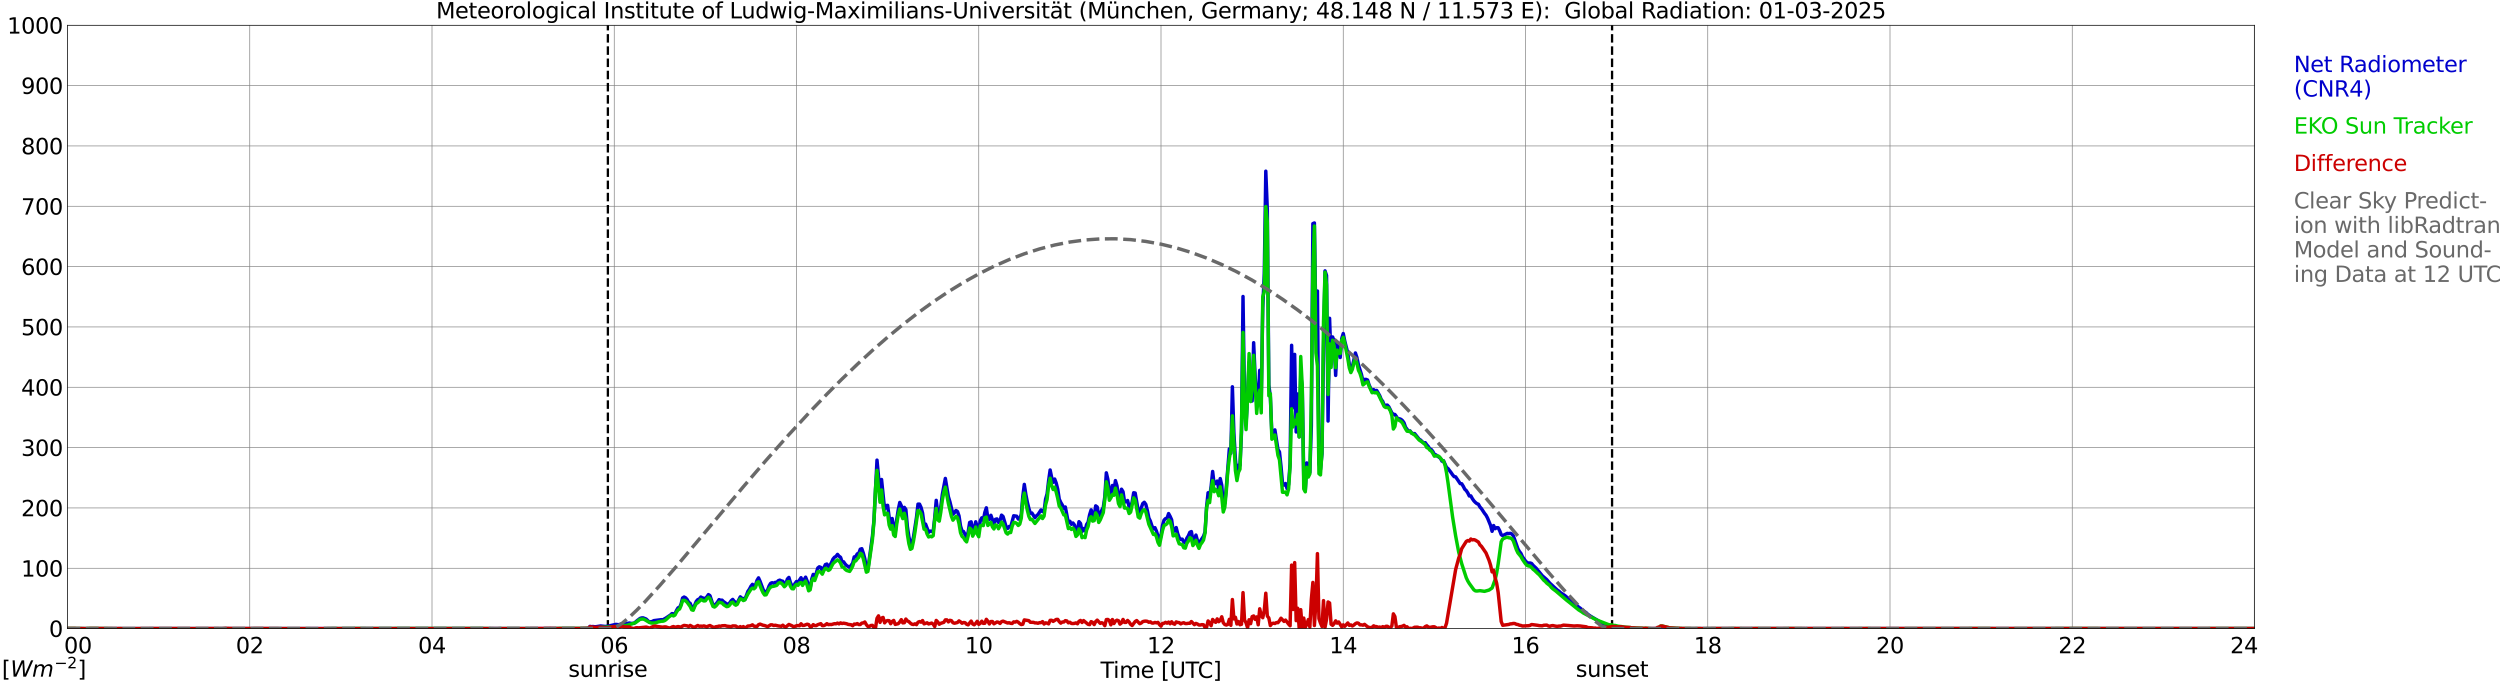 <?xml version="1.0" encoding="utf-8" standalone="no"?>
<!DOCTYPE svg PUBLIC "-//W3C//DTD SVG 1.1//EN"
  "http://www.w3.org/Graphics/SVG/1.1/DTD/svg11.dtd">
<svg xmlns:xlink="http://www.w3.org/1999/xlink" width="1085.4pt" height="296.64pt" viewBox="0 0 1085.4 296.64" xmlns="http://www.w3.org/2000/svg" version="1.1">
 <defs>
  <style type="text/css">*{stroke-linejoin: round; stroke-linecap: butt}</style>
 </defs>
 <g id="figure_1">
  <g id="patch_1">
   <path d="M 0 296.64 
L 1085.4 296.64 
L 1085.4 0 
L 0 0 
z
" style="fill: #ffffff"/>
  </g>
  <g id="axes_1">
   <g id="patch_2">
    <path d="M 29.306 272.909 
L 978.814 272.909 
L 978.814 10.976 
L 29.306 10.976 
z
" style="fill: #ffffff"/>
   </g>
   <g id="patch_3">
    <path d="M 978.814 272.909 
L 978.814 272.909 
L 978.814 10.976 
L 978.814 10.976 
z
" clip-path="url(#pded4f13cc7)" style="fill: #d3d3d3; opacity: 0.25; stroke: #d3d3d3; stroke-linejoin: miter"/>
   </g>
   <g id="matplotlib.axis_1">
    <g id="xtick_1">
     <g id="line2d_1">
      <path d="M 29.306 272.909 
L 29.306 10.976 
" clip-path="url(#pded4f13cc7)" style="fill: none; stroke: #808080; stroke-width: 0.3; stroke-linecap: square"/>
     </g>
     <g id="line2d_2"/>
     <g id="text_1">
      <!--    00 -->
      <g transform="translate(18.733 283.627) scale(0.095 -0.095)">
       <defs>
        <path id="DejaVuSans-20" transform="scale(0.016)"/>
        <path id="DejaVuSans-30" d="M 2034 4250 
Q 1547 4250 1301 3770 
Q 1056 3291 1056 2328 
Q 1056 1369 1301 889 
Q 1547 409 2034 409 
Q 2525 409 2770 889 
Q 3016 1369 3016 2328 
Q 3016 3291 2770 3770 
Q 2525 4250 2034 4250 
z
M 2034 4750 
Q 2819 4750 3233 4129 
Q 3647 3509 3647 2328 
Q 3647 1150 3233 529 
Q 2819 -91 2034 -91 
Q 1250 -91 836 529 
Q 422 1150 422 2328 
Q 422 3509 836 4129 
Q 1250 4750 2034 4750 
z
" transform="scale(0.016)"/>
       </defs>
       <use xlink:href="#DejaVuSans-20"/>
       <use xlink:href="#DejaVuSans-20" transform="translate(31.787 0)"/>
       <use xlink:href="#DejaVuSans-20" transform="translate(63.574 0)"/>
       <use xlink:href="#DejaVuSans-30" transform="translate(95.361 0)"/>
       <use xlink:href="#DejaVuSans-30" transform="translate(158.984 0)"/>
      </g>
     </g>
    </g>
    <g id="xtick_2">
     <g id="line2d_3">
      <path d="M 108.431 272.909 
L 108.431 10.976 
" clip-path="url(#pded4f13cc7)" style="fill: none; stroke: #808080; stroke-width: 0.3; stroke-linecap: square"/>
     </g>
     <g id="line2d_4"/>
     <g id="text_2">
      <!-- 02 -->
      <g transform="translate(102.387 283.627) scale(0.095 -0.095)">
       <defs>
        <path id="DejaVuSans-32" d="M 1228 531 
L 3431 531 
L 3431 0 
L 469 0 
L 469 531 
Q 828 903 1448 1529 
Q 2069 2156 2228 2338 
Q 2531 2678 2651 2914 
Q 2772 3150 2772 3378 
Q 2772 3750 2511 3984 
Q 2250 4219 1831 4219 
Q 1534 4219 1204 4116 
Q 875 4013 500 3803 
L 500 4441 
Q 881 4594 1212 4672 
Q 1544 4750 1819 4750 
Q 2544 4750 2975 4387 
Q 3406 4025 3406 3419 
Q 3406 3131 3298 2873 
Q 3191 2616 2906 2266 
Q 2828 2175 2409 1742 
Q 1991 1309 1228 531 
z
" transform="scale(0.016)"/>
       </defs>
       <use xlink:href="#DejaVuSans-30"/>
       <use xlink:href="#DejaVuSans-32" transform="translate(63.623 0)"/>
      </g>
     </g>
    </g>
    <g id="xtick_3">
     <g id="line2d_5">
      <path d="M 187.557 272.909 
L 187.557 10.976 
" clip-path="url(#pded4f13cc7)" style="fill: none; stroke: #808080; stroke-width: 0.3; stroke-linecap: square"/>
     </g>
     <g id="line2d_6"/>
     <g id="text_3">
      <!-- 04 -->
      <g transform="translate(181.513 283.627) scale(0.095 -0.095)">
       <defs>
        <path id="DejaVuSans-34" d="M 2419 4116 
L 825 1625 
L 2419 1625 
L 2419 4116 
z
M 2253 4666 
L 3047 4666 
L 3047 1625 
L 3713 1625 
L 3713 1100 
L 3047 1100 
L 3047 0 
L 2419 0 
L 2419 1100 
L 313 1100 
L 313 1709 
L 2253 4666 
z
" transform="scale(0.016)"/>
       </defs>
       <use xlink:href="#DejaVuSans-30"/>
       <use xlink:href="#DejaVuSans-34" transform="translate(63.623 0)"/>
      </g>
     </g>
    </g>
    <g id="xtick_4">
     <g id="line2d_7">
      <path d="M 266.683 272.909 
L 266.683 10.976 
" clip-path="url(#pded4f13cc7)" style="fill: none; stroke: #808080; stroke-width: 0.3; stroke-linecap: square"/>
     </g>
     <g id="line2d_8"/>
     <g id="text_4">
      <!-- 06 -->
      <g transform="translate(260.638 283.627) scale(0.095 -0.095)">
       <defs>
        <path id="DejaVuSans-36" d="M 2113 2584 
Q 1688 2584 1439 2293 
Q 1191 2003 1191 1497 
Q 1191 994 1439 701 
Q 1688 409 2113 409 
Q 2538 409 2786 701 
Q 3034 994 3034 1497 
Q 3034 2003 2786 2293 
Q 2538 2584 2113 2584 
z
M 3366 4563 
L 3366 3988 
Q 3128 4100 2886 4159 
Q 2644 4219 2406 4219 
Q 1781 4219 1451 3797 
Q 1122 3375 1075 2522 
Q 1259 2794 1537 2939 
Q 1816 3084 2150 3084 
Q 2853 3084 3261 2657 
Q 3669 2231 3669 1497 
Q 3669 778 3244 343 
Q 2819 -91 2113 -91 
Q 1303 -91 875 529 
Q 447 1150 447 2328 
Q 447 3434 972 4092 
Q 1497 4750 2381 4750 
Q 2619 4750 2861 4703 
Q 3103 4656 3366 4563 
z
" transform="scale(0.016)"/>
       </defs>
       <use xlink:href="#DejaVuSans-30"/>
       <use xlink:href="#DejaVuSans-36" transform="translate(63.623 0)"/>
      </g>
     </g>
    </g>
    <g id="xtick_5">
     <g id="line2d_9">
      <path d="M 345.808 272.909 
L 345.808 10.976 
" clip-path="url(#pded4f13cc7)" style="fill: none; stroke: #808080; stroke-width: 0.3; stroke-linecap: square"/>
     </g>
     <g id="line2d_10"/>
     <g id="text_5">
      <!-- 08 -->
      <g transform="translate(339.764 283.627) scale(0.095 -0.095)">
       <defs>
        <path id="DejaVuSans-38" d="M 2034 2216 
Q 1584 2216 1326 1975 
Q 1069 1734 1069 1313 
Q 1069 891 1326 650 
Q 1584 409 2034 409 
Q 2484 409 2743 651 
Q 3003 894 3003 1313 
Q 3003 1734 2745 1975 
Q 2488 2216 2034 2216 
z
M 1403 2484 
Q 997 2584 770 2862 
Q 544 3141 544 3541 
Q 544 4100 942 4425 
Q 1341 4750 2034 4750 
Q 2731 4750 3128 4425 
Q 3525 4100 3525 3541 
Q 3525 3141 3298 2862 
Q 3072 2584 2669 2484 
Q 3125 2378 3379 2068 
Q 3634 1759 3634 1313 
Q 3634 634 3220 271 
Q 2806 -91 2034 -91 
Q 1263 -91 848 271 
Q 434 634 434 1313 
Q 434 1759 690 2068 
Q 947 2378 1403 2484 
z
M 1172 3481 
Q 1172 3119 1398 2916 
Q 1625 2713 2034 2713 
Q 2441 2713 2670 2916 
Q 2900 3119 2900 3481 
Q 2900 3844 2670 4047 
Q 2441 4250 2034 4250 
Q 1625 4250 1398 4047 
Q 1172 3844 1172 3481 
z
" transform="scale(0.016)"/>
       </defs>
       <use xlink:href="#DejaVuSans-30"/>
       <use xlink:href="#DejaVuSans-38" transform="translate(63.623 0)"/>
      </g>
     </g>
    </g>
    <g id="xtick_6">
     <g id="line2d_11">
      <path d="M 424.934 272.909 
L 424.934 10.976 
" clip-path="url(#pded4f13cc7)" style="fill: none; stroke: #808080; stroke-width: 0.3; stroke-linecap: square"/>
     </g>
     <g id="line2d_12"/>
     <g id="text_6">
      <!-- 10 -->
      <g transform="translate(418.89 283.627) scale(0.095 -0.095)">
       <defs>
        <path id="DejaVuSans-31" d="M 794 531 
L 1825 531 
L 1825 4091 
L 703 3866 
L 703 4441 
L 1819 4666 
L 2450 4666 
L 2450 531 
L 3481 531 
L 3481 0 
L 794 0 
L 794 531 
z
" transform="scale(0.016)"/>
       </defs>
       <use xlink:href="#DejaVuSans-31"/>
       <use xlink:href="#DejaVuSans-30" transform="translate(63.623 0)"/>
      </g>
     </g>
    </g>
    <g id="xtick_7">
     <g id="line2d_13">
      <path d="M 504.06 272.909 
L 504.06 10.976 
" clip-path="url(#pded4f13cc7)" style="fill: none; stroke: #808080; stroke-width: 0.3; stroke-linecap: square"/>
     </g>
     <g id="line2d_14"/>
     <g id="text_7">
      <!-- 12 -->
      <g transform="translate(498.015 283.627) scale(0.095 -0.095)">
       <use xlink:href="#DejaVuSans-31"/>
       <use xlink:href="#DejaVuSans-32" transform="translate(63.623 0)"/>
      </g>
     </g>
    </g>
    <g id="xtick_8">
     <g id="line2d_15">
      <path d="M 583.185 272.909 
L 583.185 10.976 
" clip-path="url(#pded4f13cc7)" style="fill: none; stroke: #808080; stroke-width: 0.3; stroke-linecap: square"/>
     </g>
     <g id="line2d_16"/>
     <g id="text_8">
      <!-- 14 -->
      <g transform="translate(577.141 283.627) scale(0.095 -0.095)">
       <use xlink:href="#DejaVuSans-31"/>
       <use xlink:href="#DejaVuSans-34" transform="translate(63.623 0)"/>
      </g>
     </g>
    </g>
    <g id="xtick_9">
     <g id="line2d_17">
      <path d="M 662.311 272.909 
L 662.311 10.976 
" clip-path="url(#pded4f13cc7)" style="fill: none; stroke: #808080; stroke-width: 0.3; stroke-linecap: square"/>
     </g>
     <g id="line2d_18"/>
     <g id="text_9">
      <!-- 16 -->
      <g transform="translate(656.267 283.627) scale(0.095 -0.095)">
       <use xlink:href="#DejaVuSans-31"/>
       <use xlink:href="#DejaVuSans-36" transform="translate(63.623 0)"/>
      </g>
     </g>
    </g>
    <g id="xtick_10">
     <g id="line2d_19">
      <path d="M 741.437 272.909 
L 741.437 10.976 
" clip-path="url(#pded4f13cc7)" style="fill: none; stroke: #808080; stroke-width: 0.3; stroke-linecap: square"/>
     </g>
     <g id="line2d_20"/>
     <g id="text_10">
      <!-- 18 -->
      <g transform="translate(735.392 283.627) scale(0.095 -0.095)">
       <use xlink:href="#DejaVuSans-31"/>
       <use xlink:href="#DejaVuSans-38" transform="translate(63.623 0)"/>
      </g>
     </g>
    </g>
    <g id="xtick_11">
     <g id="line2d_21">
      <path d="M 820.562 272.909 
L 820.562 10.976 
" clip-path="url(#pded4f13cc7)" style="fill: none; stroke: #808080; stroke-width: 0.3; stroke-linecap: square"/>
     </g>
     <g id="line2d_22"/>
     <g id="text_11">
      <!-- 20 -->
      <g transform="translate(814.518 283.627) scale(0.095 -0.095)">
       <use xlink:href="#DejaVuSans-32"/>
       <use xlink:href="#DejaVuSans-30" transform="translate(63.623 0)"/>
      </g>
     </g>
    </g>
    <g id="xtick_12">
     <g id="line2d_23">
      <path d="M 899.688 272.909 
L 899.688 10.976 
" clip-path="url(#pded4f13cc7)" style="fill: none; stroke: #808080; stroke-width: 0.3; stroke-linecap: square"/>
     </g>
     <g id="line2d_24"/>
     <g id="text_12">
      <!-- 22 -->
      <g transform="translate(893.644 283.627) scale(0.095 -0.095)">
       <use xlink:href="#DejaVuSans-32"/>
       <use xlink:href="#DejaVuSans-32" transform="translate(63.623 0)"/>
      </g>
     </g>
    </g>
    <g id="xtick_13">
     <g id="line2d_25">
      <path d="M 978.814 272.909 
L 978.814 10.976 
" clip-path="url(#pded4f13cc7)" style="fill: none; stroke: #808080; stroke-width: 0.3; stroke-linecap: square"/>
     </g>
     <g id="line2d_26"/>
     <g id="text_13">
      <!-- 24    -->
      <g transform="translate(968.241 283.627) scale(0.095 -0.095)">
       <use xlink:href="#DejaVuSans-32"/>
       <use xlink:href="#DejaVuSans-34" transform="translate(63.623 0)"/>
       <use xlink:href="#DejaVuSans-20" transform="translate(127.246 0)"/>
       <use xlink:href="#DejaVuSans-20" transform="translate(159.033 0)"/>
       <use xlink:href="#DejaVuSans-20" transform="translate(190.82 0)"/>
      </g>
     </g>
    </g>
    <g id="text_14">
     <!-- Time [UTC] -->
     <g transform="translate(477.806 294.322) scale(0.095 -0.095)">
      <defs>
       <path id="DejaVuSans-54" d="M -19 4666 
L 3928 4666 
L 3928 4134 
L 2272 4134 
L 2272 0 
L 1638 0 
L 1638 4134 
L -19 4134 
L -19 4666 
z
" transform="scale(0.016)"/>
       <path id="DejaVuSans-69" d="M 603 3500 
L 1178 3500 
L 1178 0 
L 603 0 
L 603 3500 
z
M 603 4863 
L 1178 4863 
L 1178 4134 
L 603 4134 
L 603 4863 
z
" transform="scale(0.016)"/>
       <path id="DejaVuSans-6d" d="M 3328 2828 
Q 3544 3216 3844 3400 
Q 4144 3584 4550 3584 
Q 5097 3584 5394 3201 
Q 5691 2819 5691 2113 
L 5691 0 
L 5113 0 
L 5113 2094 
Q 5113 2597 4934 2840 
Q 4756 3084 4391 3084 
Q 3944 3084 3684 2787 
Q 3425 2491 3425 1978 
L 3425 0 
L 2847 0 
L 2847 2094 
Q 2847 2600 2669 2842 
Q 2491 3084 2119 3084 
Q 1678 3084 1418 2786 
Q 1159 2488 1159 1978 
L 1159 0 
L 581 0 
L 581 3500 
L 1159 3500 
L 1159 2956 
Q 1356 3278 1631 3431 
Q 1906 3584 2284 3584 
Q 2666 3584 2933 3390 
Q 3200 3197 3328 2828 
z
" transform="scale(0.016)"/>
       <path id="DejaVuSans-65" d="M 3597 1894 
L 3597 1613 
L 953 1613 
Q 991 1019 1311 708 
Q 1631 397 2203 397 
Q 2534 397 2845 478 
Q 3156 559 3463 722 
L 3463 178 
Q 3153 47 2828 -22 
Q 2503 -91 2169 -91 
Q 1331 -91 842 396 
Q 353 884 353 1716 
Q 353 2575 817 3079 
Q 1281 3584 2069 3584 
Q 2775 3584 3186 3129 
Q 3597 2675 3597 1894 
z
M 3022 2063 
Q 3016 2534 2758 2815 
Q 2500 3097 2075 3097 
Q 1594 3097 1305 2825 
Q 1016 2553 972 2059 
L 3022 2063 
z
" transform="scale(0.016)"/>
       <path id="DejaVuSans-5b" d="M 550 4863 
L 1875 4863 
L 1875 4416 
L 1125 4416 
L 1125 -397 
L 1875 -397 
L 1875 -844 
L 550 -844 
L 550 4863 
z
" transform="scale(0.016)"/>
       <path id="DejaVuSans-55" d="M 556 4666 
L 1191 4666 
L 1191 1831 
Q 1191 1081 1462 751 
Q 1734 422 2344 422 
Q 2950 422 3222 751 
Q 3494 1081 3494 1831 
L 3494 4666 
L 4128 4666 
L 4128 1753 
Q 4128 841 3676 375 
Q 3225 -91 2344 -91 
Q 1459 -91 1007 375 
Q 556 841 556 1753 
L 556 4666 
z
" transform="scale(0.016)"/>
       <path id="DejaVuSans-43" d="M 4122 4306 
L 4122 3641 
Q 3803 3938 3442 4084 
Q 3081 4231 2675 4231 
Q 1875 4231 1450 3742 
Q 1025 3253 1025 2328 
Q 1025 1406 1450 917 
Q 1875 428 2675 428 
Q 3081 428 3442 575 
Q 3803 722 4122 1019 
L 4122 359 
Q 3791 134 3420 21 
Q 3050 -91 2638 -91 
Q 1578 -91 968 557 
Q 359 1206 359 2328 
Q 359 3453 968 4101 
Q 1578 4750 2638 4750 
Q 3056 4750 3426 4639 
Q 3797 4528 4122 4306 
z
" transform="scale(0.016)"/>
       <path id="DejaVuSans-5d" d="M 1947 4863 
L 1947 -844 
L 622 -844 
L 622 -397 
L 1369 -397 
L 1369 4416 
L 622 4416 
L 622 4863 
L 1947 4863 
z
" transform="scale(0.016)"/>
      </defs>
      <use xlink:href="#DejaVuSans-54"/>
      <use xlink:href="#DejaVuSans-69" transform="translate(57.959 0)"/>
      <use xlink:href="#DejaVuSans-6d" transform="translate(85.742 0)"/>
      <use xlink:href="#DejaVuSans-65" transform="translate(183.154 0)"/>
      <use xlink:href="#DejaVuSans-20" transform="translate(244.678 0)"/>
      <use xlink:href="#DejaVuSans-5b" transform="translate(276.465 0)"/>
      <use xlink:href="#DejaVuSans-55" transform="translate(315.479 0)"/>
      <use xlink:href="#DejaVuSans-54" transform="translate(388.672 0)"/>
      <use xlink:href="#DejaVuSans-43" transform="translate(443.881 0)"/>
      <use xlink:href="#DejaVuSans-5d" transform="translate(513.705 0)"/>
     </g>
    </g>
   </g>
   <g id="matplotlib.axis_2">
    <g id="ytick_1">
     <g id="line2d_27">
      <path d="M 29.306 272.909 
L 978.814 272.909 
" clip-path="url(#pded4f13cc7)" style="fill: none; stroke: #808080; stroke-width: 0.3; stroke-linecap: square"/>
     </g>
     <g id="line2d_28"/>
     <g id="text_15">
      <!-- 0 -->
      <g transform="translate(21.261 276.518) scale(0.095 -0.095)">
       <use xlink:href="#DejaVuSans-30"/>
      </g>
     </g>
    </g>
    <g id="ytick_2">
     <g id="line2d_29">
      <path d="M 29.306 246.715 
L 978.814 246.715 
" clip-path="url(#pded4f13cc7)" style="fill: none; stroke: #808080; stroke-width: 0.3; stroke-linecap: square"/>
     </g>
     <g id="line2d_30"/>
     <g id="text_16">
      <!-- 100 -->
      <g transform="translate(9.173 250.325) scale(0.095 -0.095)">
       <use xlink:href="#DejaVuSans-31"/>
       <use xlink:href="#DejaVuSans-30" transform="translate(63.623 0)"/>
       <use xlink:href="#DejaVuSans-30" transform="translate(127.246 0)"/>
      </g>
     </g>
    </g>
    <g id="ytick_3">
     <g id="line2d_31">
      <path d="M 29.306 220.522 
L 978.814 220.522 
" clip-path="url(#pded4f13cc7)" style="fill: none; stroke: #808080; stroke-width: 0.3; stroke-linecap: square"/>
     </g>
     <g id="line2d_32"/>
     <g id="text_17">
      <!-- 200 -->
      <g transform="translate(9.173 224.131) scale(0.095 -0.095)">
       <use xlink:href="#DejaVuSans-32"/>
       <use xlink:href="#DejaVuSans-30" transform="translate(63.623 0)"/>
       <use xlink:href="#DejaVuSans-30" transform="translate(127.246 0)"/>
      </g>
     </g>
    </g>
    <g id="ytick_4">
     <g id="line2d_33">
      <path d="M 29.306 194.329 
L 978.814 194.329 
" clip-path="url(#pded4f13cc7)" style="fill: none; stroke: #808080; stroke-width: 0.3; stroke-linecap: square"/>
     </g>
     <g id="line2d_34"/>
     <g id="text_18">
      <!-- 300 -->
      <g transform="translate(9.173 197.938) scale(0.095 -0.095)">
       <defs>
        <path id="DejaVuSans-33" d="M 2597 2516 
Q 3050 2419 3304 2112 
Q 3559 1806 3559 1356 
Q 3559 666 3084 287 
Q 2609 -91 1734 -91 
Q 1441 -91 1130 -33 
Q 819 25 488 141 
L 488 750 
Q 750 597 1062 519 
Q 1375 441 1716 441 
Q 2309 441 2620 675 
Q 2931 909 2931 1356 
Q 2931 1769 2642 2001 
Q 2353 2234 1838 2234 
L 1294 2234 
L 1294 2753 
L 1863 2753 
Q 2328 2753 2575 2939 
Q 2822 3125 2822 3475 
Q 2822 3834 2567 4026 
Q 2313 4219 1838 4219 
Q 1578 4219 1281 4162 
Q 984 4106 628 3988 
L 628 4550 
Q 988 4650 1302 4700 
Q 1616 4750 1894 4750 
Q 2613 4750 3031 4423 
Q 3450 4097 3450 3541 
Q 3450 3153 3228 2886 
Q 3006 2619 2597 2516 
z
" transform="scale(0.016)"/>
       </defs>
       <use xlink:href="#DejaVuSans-33"/>
       <use xlink:href="#DejaVuSans-30" transform="translate(63.623 0)"/>
       <use xlink:href="#DejaVuSans-30" transform="translate(127.246 0)"/>
      </g>
     </g>
    </g>
    <g id="ytick_5">
     <g id="line2d_35">
      <path d="M 29.306 168.136 
L 978.814 168.136 
" clip-path="url(#pded4f13cc7)" style="fill: none; stroke: #808080; stroke-width: 0.3; stroke-linecap: square"/>
     </g>
     <g id="line2d_36"/>
     <g id="text_19">
      <!-- 400 -->
      <g transform="translate(9.173 171.745) scale(0.095 -0.095)">
       <use xlink:href="#DejaVuSans-34"/>
       <use xlink:href="#DejaVuSans-30" transform="translate(63.623 0)"/>
       <use xlink:href="#DejaVuSans-30" transform="translate(127.246 0)"/>
      </g>
     </g>
    </g>
    <g id="ytick_6">
     <g id="line2d_37">
      <path d="M 29.306 141.942 
L 978.814 141.942 
" clip-path="url(#pded4f13cc7)" style="fill: none; stroke: #808080; stroke-width: 0.3; stroke-linecap: square"/>
     </g>
     <g id="line2d_38"/>
     <g id="text_20">
      <!-- 500 -->
      <g transform="translate(9.173 145.551) scale(0.095 -0.095)">
       <defs>
        <path id="DejaVuSans-35" d="M 691 4666 
L 3169 4666 
L 3169 4134 
L 1269 4134 
L 1269 2991 
Q 1406 3038 1543 3061 
Q 1681 3084 1819 3084 
Q 2600 3084 3056 2656 
Q 3513 2228 3513 1497 
Q 3513 744 3044 326 
Q 2575 -91 1722 -91 
Q 1428 -91 1123 -41 
Q 819 9 494 109 
L 494 744 
Q 775 591 1075 516 
Q 1375 441 1709 441 
Q 2250 441 2565 725 
Q 2881 1009 2881 1497 
Q 2881 1984 2565 2268 
Q 2250 2553 1709 2553 
Q 1456 2553 1204 2497 
Q 953 2441 691 2322 
L 691 4666 
z
" transform="scale(0.016)"/>
       </defs>
       <use xlink:href="#DejaVuSans-35"/>
       <use xlink:href="#DejaVuSans-30" transform="translate(63.623 0)"/>
       <use xlink:href="#DejaVuSans-30" transform="translate(127.246 0)"/>
      </g>
     </g>
    </g>
    <g id="ytick_7">
     <g id="line2d_39">
      <path d="M 29.306 115.749 
L 978.814 115.749 
" clip-path="url(#pded4f13cc7)" style="fill: none; stroke: #808080; stroke-width: 0.3; stroke-linecap: square"/>
     </g>
     <g id="line2d_40"/>
     <g id="text_21">
      <!-- 600 -->
      <g transform="translate(9.173 119.358) scale(0.095 -0.095)">
       <use xlink:href="#DejaVuSans-36"/>
       <use xlink:href="#DejaVuSans-30" transform="translate(63.623 0)"/>
       <use xlink:href="#DejaVuSans-30" transform="translate(127.246 0)"/>
      </g>
     </g>
    </g>
    <g id="ytick_8">
     <g id="line2d_41">
      <path d="M 29.306 89.556 
L 978.814 89.556 
" clip-path="url(#pded4f13cc7)" style="fill: none; stroke: #808080; stroke-width: 0.3; stroke-linecap: square"/>
     </g>
     <g id="line2d_42"/>
     <g id="text_22">
      <!-- 700 -->
      <g transform="translate(9.173 93.165) scale(0.095 -0.095)">
       <defs>
        <path id="DejaVuSans-37" d="M 525 4666 
L 3525 4666 
L 3525 4397 
L 1831 0 
L 1172 0 
L 2766 4134 
L 525 4134 
L 525 4666 
z
" transform="scale(0.016)"/>
       </defs>
       <use xlink:href="#DejaVuSans-37"/>
       <use xlink:href="#DejaVuSans-30" transform="translate(63.623 0)"/>
       <use xlink:href="#DejaVuSans-30" transform="translate(127.246 0)"/>
      </g>
     </g>
    </g>
    <g id="ytick_9">
     <g id="line2d_43">
      <path d="M 29.306 63.362 
L 978.814 63.362 
" clip-path="url(#pded4f13cc7)" style="fill: none; stroke: #808080; stroke-width: 0.3; stroke-linecap: square"/>
     </g>
     <g id="line2d_44"/>
     <g id="text_23">
      <!-- 800 -->
      <g transform="translate(9.173 66.972) scale(0.095 -0.095)">
       <use xlink:href="#DejaVuSans-38"/>
       <use xlink:href="#DejaVuSans-30" transform="translate(63.623 0)"/>
       <use xlink:href="#DejaVuSans-30" transform="translate(127.246 0)"/>
      </g>
     </g>
    </g>
    <g id="ytick_10">
     <g id="line2d_45">
      <path d="M 29.306 37.169 
L 978.814 37.169 
" clip-path="url(#pded4f13cc7)" style="fill: none; stroke: #808080; stroke-width: 0.3; stroke-linecap: square"/>
     </g>
     <g id="line2d_46"/>
     <g id="text_24">
      <!-- 900 -->
      <g transform="translate(9.173 40.778) scale(0.095 -0.095)">
       <defs>
        <path id="DejaVuSans-39" d="M 703 97 
L 703 672 
Q 941 559 1184 500 
Q 1428 441 1663 441 
Q 2288 441 2617 861 
Q 2947 1281 2994 2138 
Q 2813 1869 2534 1725 
Q 2256 1581 1919 1581 
Q 1219 1581 811 2004 
Q 403 2428 403 3163 
Q 403 3881 828 4315 
Q 1253 4750 1959 4750 
Q 2769 4750 3195 4129 
Q 3622 3509 3622 2328 
Q 3622 1225 3098 567 
Q 2575 -91 1691 -91 
Q 1453 -91 1209 -44 
Q 966 3 703 97 
z
M 1959 2075 
Q 2384 2075 2632 2365 
Q 2881 2656 2881 3163 
Q 2881 3666 2632 3958 
Q 2384 4250 1959 4250 
Q 1534 4250 1286 3958 
Q 1038 3666 1038 3163 
Q 1038 2656 1286 2365 
Q 1534 2075 1959 2075 
z
" transform="scale(0.016)"/>
       </defs>
       <use xlink:href="#DejaVuSans-39"/>
       <use xlink:href="#DejaVuSans-30" transform="translate(63.623 0)"/>
       <use xlink:href="#DejaVuSans-30" transform="translate(127.246 0)"/>
      </g>
     </g>
    </g>
    <g id="ytick_11">
     <g id="line2d_47">
      <path d="M 29.306 10.976 
L 978.814 10.976 
" clip-path="url(#pded4f13cc7)" style="fill: none; stroke: #808080; stroke-width: 0.3; stroke-linecap: square"/>
     </g>
     <g id="line2d_48"/>
     <g id="text_25">
      <!-- 1000 -->
      <g transform="translate(3.128 14.585) scale(0.095 -0.095)">
       <use xlink:href="#DejaVuSans-31"/>
       <use xlink:href="#DejaVuSans-30" transform="translate(63.623 0)"/>
       <use xlink:href="#DejaVuSans-30" transform="translate(127.246 0)"/>
       <use xlink:href="#DejaVuSans-30" transform="translate(190.869 0)"/>
      </g>
     </g>
    </g>
   </g>
   <g id="line2d_49">
    <path d="M 263.913 272.909 
L 263.913 10.976 
" clip-path="url(#pded4f13cc7)" style="fill: none; stroke-dasharray: 3.7,1.6; stroke-dashoffset: 0; stroke: #000000"/>
   </g>
   <g id="line2d_50">
    <path d="M 699.896 272.909 
L 699.896 10.976 
" clip-path="url(#pded4f13cc7)" style="fill: none; stroke-dasharray: 3.7,1.6; stroke-dashoffset: 0; stroke: #000000"/>
   </g>
   <g id="line2d_51">
    <path d="M 29.306 272.909 
L 255.473 272.909 
L 256.133 271.953 
L 256.792 272.076 
L 257.451 272.013 
L 258.111 272.115 
L 258.77 272.094 
L 260.748 271.772 
L 262.726 271.974 
L 264.045 271.853 
L 267.342 271.083 
L 268.661 271.225 
L 269.98 270.86 
L 270.639 270.981 
L 273.277 270.494 
L 273.936 270.656 
L 275.255 270.638 
L 276.573 269.501 
L 277.892 268.49 
L 278.552 268.286 
L 279.211 268.246 
L 280.53 268.773 
L 281.849 270.03 
L 283.167 269.847 
L 283.827 269.462 
L 287.124 269.037 
L 287.783 269.098 
L 289.102 268.349 
L 291.08 267.01 
L 291.739 266.402 
L 292.399 266.525 
L 293.058 266.463 
L 293.717 265.025 
L 294.377 263.911 
L 295.036 263.71 
L 295.696 262.29 
L 296.355 259.616 
L 297.014 259.212 
L 297.674 259.555 
L 298.333 260.305 
L 298.992 261.52 
L 299.652 261.947 
L 300.311 263.689 
L 300.971 264.296 
L 302.289 261.096 
L 302.949 260.326 
L 303.608 260.082 
L 304.267 259.212 
L 304.927 259.576 
L 306.246 259.88 
L 306.905 259.131 
L 307.564 258.157 
L 308.224 258.584 
L 309.543 262.615 
L 310.202 263 
L 311.521 261.42 
L 312.18 260.346 
L 312.839 260.587 
L 313.499 260.569 
L 314.158 261.237 
L 314.818 261.661 
L 315.477 262.311 
L 316.136 262.23 
L 316.796 261.784 
L 317.455 260.813 
L 318.114 260.244 
L 318.774 261.075 
L 319.433 261.622 
L 320.093 261.724 
L 321.411 259.131 
L 322.071 259.757 
L 322.73 259.859 
L 323.39 260.305 
L 324.708 256.761 
L 325.368 255.807 
L 326.027 254.532 
L 326.686 253.701 
L 327.346 254.592 
L 328.005 254.065 
L 328.665 251.98 
L 329.324 250.885 
L 329.983 252.363 
L 331.302 255.909 
L 331.961 256.983 
L 332.621 257.185 
L 333.28 256.111 
L 333.94 254.33 
L 334.599 253.235 
L 335.258 252.991 
L 335.918 253.214 
L 336.577 252.829 
L 337.236 252.871 
L 337.896 252.122 
L 338.555 251.878 
L 339.215 252.203 
L 339.874 252.363 
L 340.533 253.843 
L 341.193 253.418 
L 341.852 251.391 
L 342.512 250.702 
L 343.171 252.973 
L 343.83 254.348 
L 344.49 254.814 
L 345.149 253.355 
L 345.808 252.465 
L 346.468 252.79 
L 347.787 250.825 
L 348.446 252.79 
L 349.765 250.582 
L 350.424 252.263 
L 351.083 254.775 
L 351.743 255.26 
L 352.402 251.493 
L 353.062 249.387 
L 353.721 250.723 
L 354.38 248.9 
L 355.04 246.611 
L 355.699 246.084 
L 356.359 246.349 
L 357.018 247.988 
L 358.337 245.131 
L 358.996 244.89 
L 359.655 245.943 
L 360.315 245.456 
L 360.974 244.282 
L 361.634 242.763 
L 362.293 241.951 
L 362.952 241.566 
L 363.612 240.696 
L 364.271 241.485 
L 364.93 241.951 
L 365.59 243.915 
L 366.249 243.915 
L 366.909 244.869 
L 367.568 245.558 
L 368.887 246.349 
L 370.206 244.505 
L 370.865 241.789 
L 371.524 241.647 
L 372.184 240.474 
L 372.843 240.23 
L 373.502 238.446 
L 374.162 238.224 
L 374.821 240.149 
L 375.481 242.64 
L 376.14 246.713 
L 376.799 247.158 
L 378.777 232.794 
L 379.437 225.847 
L 380.756 199.774 
L 381.415 206.744 
L 382.074 215.373 
L 382.734 208.183 
L 384.053 221.046 
L 384.712 219.527 
L 385.371 219.404 
L 386.031 224.509 
L 386.69 227.61 
L 387.349 225.116 
L 388.009 228.763 
L 388.668 231.094 
L 389.328 225.583 
L 389.987 221.308 
L 390.646 218.149 
L 391.306 219.566 
L 391.965 222.686 
L 392.624 220.276 
L 393.284 221.167 
L 393.943 228.603 
L 394.603 233.037 
L 395.262 236.139 
L 395.921 236.199 
L 396.581 233.221 
L 397.899 224.65 
L 398.559 218.877 
L 399.218 218.877 
L 399.878 220.297 
L 400.537 222.746 
L 401.196 227.691 
L 401.856 227.547 
L 403.175 231.115 
L 403.834 230.588 
L 404.493 230.667 
L 405.153 230.628 
L 405.812 224.813 
L 406.471 217.238 
L 407.131 222.767 
L 407.79 224.367 
L 408.45 220.114 
L 409.109 214.726 
L 410.428 207.716 
L 411.746 215.676 
L 412.406 217.824 
L 413.725 223.275 
L 414.384 222.605 
L 415.043 221.633 
L 415.703 222.078 
L 416.362 223.982 
L 417.022 228.378 
L 417.681 230.546 
L 418.34 230.769 
L 419.659 233.362 
L 420.318 231.094 
L 420.978 226.84 
L 421.637 226.554 
L 422.297 230.769 
L 422.956 229.737 
L 423.615 226.536 
L 424.275 228.663 
L 424.934 231.175 
L 425.593 226.049 
L 426.253 224.813 
L 426.912 225.928 
L 427.572 222.484 
L 428.231 220.478 
L 428.89 224.954 
L 429.55 225.483 
L 430.209 223.72 
L 431.528 227.568 
L 432.187 225.462 
L 432.847 225.3 
L 433.506 226.819 
L 434.165 226.109 
L 434.825 223.658 
L 435.484 224.226 
L 436.803 228.663 
L 437.462 229.451 
L 438.122 228.582 
L 438.781 228.925 
L 440.1 223.922 
L 441.419 224.124 
L 442.078 225.339 
L 442.737 225.402 
L 443.397 223.254 
L 444.056 215.496 
L 444.716 210.309 
L 445.375 214.665 
L 446.034 218.047 
L 446.694 220.742 
L 447.353 222.827 
L 448.012 222.728 
L 449.331 224.794 
L 449.991 223.943 
L 450.65 223.396 
L 451.969 221.389 
L 452.628 222.099 
L 453.287 222.099 
L 453.947 216.711 
L 454.606 214.422 
L 455.266 208.709 
L 455.925 204.049 
L 456.584 207.25 
L 457.244 209.398 
L 457.903 207.978 
L 458.563 209.741 
L 459.222 212.376 
L 459.881 216.711 
L 460.541 218.128 
L 461.2 219.241 
L 461.859 220.682 
L 462.519 220.114 
L 463.838 226.981 
L 464.497 226.314 
L 465.156 227.628 
L 465.816 227.063 
L 466.475 227.914 
L 467.134 230.426 
L 467.794 230.14 
L 468.453 226.494 
L 469.113 227.264 
L 469.772 230.79 
L 470.431 229.472 
L 471.091 230.465 
L 471.75 227.731 
L 472.409 226.717 
L 473.069 223.477 
L 473.728 221.35 
L 474.388 223.558 
L 475.047 224.286 
L 475.706 219.626 
L 476.366 220.114 
L 477.025 223.883 
L 477.685 223.456 
L 478.344 221.531 
L 479.003 220.276 
L 479.663 215.658 
L 480.322 205.286 
L 480.981 208.101 
L 481.641 213.733 
L 482.3 214.503 
L 482.96 210.776 
L 483.619 212.821 
L 484.278 208.667 
L 484.938 210.917 
L 485.597 215.21 
L 486.256 218.008 
L 486.916 212.394 
L 487.575 213.489 
L 488.235 217.905 
L 488.894 217.866 
L 489.553 217.298 
L 490.213 220.053 
L 490.872 220.478 
L 491.532 217.926 
L 492.191 213.935 
L 492.85 214.058 
L 494.169 221.693 
L 494.828 222.809 
L 495.488 220.499 
L 496.147 218.615 
L 496.807 218.068 
L 497.466 218.979 
L 498.125 221.593 
L 498.785 224.876 
L 499.444 226.232 
L 500.103 228.278 
L 500.763 229.635 
L 501.422 229.087 
L 502.082 230.588 
L 503.4 234.984 
L 504.06 232.472 
L 504.719 228.074 
L 505.379 225.826 
L 506.038 225.137 
L 506.697 224.996 
L 507.357 222.971 
L 508.016 224.187 
L 508.675 225.664 
L 509.335 230.486 
L 509.994 230.567 
L 510.654 229.048 
L 511.313 231.701 
L 511.972 233.483 
L 512.632 234.172 
L 513.291 234.072 
L 513.95 235.287 
L 514.61 235.793 
L 515.269 233.708 
L 515.929 232.652 
L 516.588 231.115 
L 517.247 230.79 
L 517.907 234.517 
L 518.566 234.192 
L 519.226 232.309 
L 519.885 234.68 
L 520.544 236.524 
L 521.204 234.842 
L 522.522 232.815 
L 523.182 230.971 
L 523.841 220.174 
L 524.501 213.935 
L 525.16 215.718 
L 525.819 211.221 
L 526.479 204.699 
L 527.138 210.228 
L 527.797 209.702 
L 528.457 208.871 
L 529.116 212.235 
L 529.776 207.777 
L 530.435 210.634 
L 531.094 219.729 
L 531.754 218.474 
L 532.413 211.627 
L 533.732 194.892 
L 534.391 196.778 
L 535.051 167.929 
L 535.71 188.045 
L 536.369 199.41 
L 537.029 206.642 
L 537.688 201.983 
L 538.348 202.024 
L 539.007 187.681 
L 539.666 128.73 
L 540.326 174.757 
L 540.985 184.014 
L 541.644 172.567 
L 542.304 157.354 
L 542.963 172.203 
L 543.623 174.089 
L 544.282 148.787 
L 544.941 163.554 
L 545.601 174.411 
L 546.26 173.885 
L 546.919 160.778 
L 547.579 173.542 
L 548.238 133.613 
L 548.898 118.845 
L 549.557 74.319 
L 550.216 90.97 
L 550.876 167.2 
L 551.535 172.285 
L 552.195 188.572 
L 552.854 187.762 
L 553.513 186.649 
L 554.832 195.157 
L 555.491 196.189 
L 556.151 202.347 
L 556.81 209.864 
L 557.47 210.613 
L 558.129 209.924 
L 558.788 212.112 
L 559.448 210.409 
L 560.107 201.131 
L 560.766 149.921 
L 561.426 177.026 
L 562.085 153.871 
L 562.745 187.54 
L 563.404 171.048 
L 564.063 189.625 
L 564.723 163.007 
L 565.382 167.829 
L 566.042 207.716 
L 566.701 213.002 
L 567.36 200.99 
L 568.679 205.063 
L 569.338 184.826 
L 569.998 97.089 
L 570.657 96.803 
L 571.317 142.06 
L 571.976 126.342 
L 572.635 201.294 
L 573.295 203.785 
L 573.954 197.04 
L 574.613 151.684 
L 575.273 117.609 
L 575.932 119.615 
L 576.592 182.799 
L 577.251 138.191 
L 577.91 157.64 
L 578.57 146.296 
L 579.229 148.119 
L 579.889 162.986 
L 580.548 149.638 
L 581.207 150.468 
L 581.867 155.207 
L 582.526 146.982 
L 583.185 144.816 
L 583.845 148.119 
L 585.164 153.284 
L 585.823 158.326 
L 586.482 160.152 
L 587.142 159.198 
L 588.46 153.242 
L 589.12 155.227 
L 589.779 158.428 
L 591.098 162.601 
L 591.757 165.639 
L 592.417 164.728 
L 593.076 164.709 
L 593.736 164.992 
L 594.395 167.119 
L 595.714 169.956 
L 596.373 169.165 
L 597.032 169.691 
L 597.692 169.511 
L 599.011 171.779 
L 599.67 173.44 
L 600.329 174.291 
L 600.989 176.033 
L 602.307 175.87 
L 602.967 176.601 
L 604.286 179.255 
L 604.945 179.862 
L 605.604 179.943 
L 606.264 180.834 
L 606.923 181.929 
L 607.582 181.806 
L 608.242 182.07 
L 608.901 182.636 
L 609.561 183.548 
L 610.22 185.473 
L 611.539 187.275 
L 612.198 187.094 
L 612.858 188.006 
L 613.517 188.268 
L 614.176 188.249 
L 616.154 190.698 
L 616.814 191.104 
L 617.473 191.793 
L 618.133 192.281 
L 618.792 192.199 
L 619.451 193.15 
L 620.111 193.881 
L 620.77 194.913 
L 621.429 195.178 
L 622.089 196.047 
L 622.748 197.263 
L 623.408 197.485 
L 625.386 198.965 
L 626.045 200.201 
L 626.705 200.018 
L 628.023 202.954 
L 628.683 203.442 
L 630.001 205.183 
L 630.661 206.155 
L 631.32 206.925 
L 631.98 207.027 
L 633.958 209.964 
L 634.617 210.027 
L 635.276 211.098 
L 635.936 212.394 
L 636.595 213.002 
L 637.255 214.016 
L 637.914 215.333 
L 638.573 215.291 
L 639.233 216.488 
L 639.892 217.439 
L 640.552 218.128 
L 641.211 218.655 
L 641.87 218.919 
L 642.53 220.114 
L 643.189 220.842 
L 644.508 222.848 
L 645.167 223.678 
L 645.827 224.915 
L 647.145 228.137 
L 647.805 230.667 
L 648.464 228.176 
L 649.123 229.533 
L 649.783 229.087 
L 650.442 229.129 
L 651.102 230.405 
L 651.761 232.126 
L 652.42 232.553 
L 654.399 231.56 
L 655.058 231.681 
L 655.717 231.539 
L 656.377 231.822 
L 657.036 232.634 
L 659.014 238.284 
L 659.674 239.439 
L 660.333 240.29 
L 660.992 241.749 
L 662.311 243.572 
L 662.97 244.219 
L 663.63 244.484 
L 664.289 244.424 
L 664.949 244.625 
L 665.608 245.456 
L 666.927 246.692 
L 669.564 249.932 
L 671.542 251.656 
L 672.861 253.196 
L 676.158 256.213 
L 676.817 256.658 
L 677.477 257.287 
L 679.455 258.605 
L 681.433 260.305 
L 683.411 262.109 
L 684.73 262.958 
L 685.389 263.587 
L 686.049 264.032 
L 687.368 265.166 
L 688.686 266.038 
L 689.346 266.706 
L 690.664 267.597 
L 693.302 269.158 
L 694.621 270.03 
L 695.28 270.352 
L 696.599 271.306 
L 697.258 271.549 
L 697.918 271.628 
L 699.896 272.257 
L 701.215 272.461 
L 701.874 272.44 
L 702.533 272.663 
L 704.511 272.846 
L 710.446 272.909 
L 978.154 272.909 
L 978.154 272.909 
" clip-path="url(#pded4f13cc7)" style="fill: none; stroke: #0000cc; stroke-width: 1.5; stroke-linecap: square"/>
   </g>
   <g id="line2d_52">
    <path d="M 28.646 272.861 
L 31.284 272.851 
L 37.218 272.913 
L 39.197 272.846 
L 47.109 272.898 
L 51.065 272.959 
L 52.384 272.922 
L 57.659 272.939 
L 134.147 272.938 
L 136.785 273.01 
L 144.038 272.894 
L 147.994 272.896 
L 155.907 272.854 
L 158.544 272.895 
L 161.182 272.9 
L 163.16 272.873 
L 208.657 272.837 
L 210.635 272.875 
L 212.614 272.911 
L 215.251 272.982 
L 217.889 272.906 
L 226.461 272.898 
L 230.417 272.932 
L 235.033 272.962 
L 238.989 273.014 
L 242.945 272.826 
L 254.155 272.817 
L 256.133 272.758 
L 256.792 272.791 
L 260.089 272.443 
L 266.683 272.078 
L 268.661 271.821 
L 270.639 271.765 
L 272.617 271.395 
L 275.914 270.336 
L 277.892 268.879 
L 279.211 268.753 
L 279.87 269.005 
L 281.849 270.188 
L 282.508 270.442 
L 283.167 270.529 
L 284.486 270.433 
L 285.805 269.981 
L 287.124 269.717 
L 287.783 269.706 
L 288.442 269.509 
L 289.102 269.07 
L 290.42 267.843 
L 291.08 267.335 
L 291.739 267.086 
L 292.399 267.408 
L 293.058 267.027 
L 293.717 265.711 
L 294.377 264.793 
L 295.036 264.423 
L 295.696 262.911 
L 296.355 260.72 
L 297.014 260.593 
L 297.674 260.887 
L 298.333 261.489 
L 299.652 263.324 
L 300.311 264.751 
L 300.971 264.948 
L 301.63 263.308 
L 302.289 262.065 
L 302.949 261.669 
L 303.608 261.078 
L 304.267 260.289 
L 305.586 260.925 
L 306.246 260.839 
L 306.905 259.897 
L 307.564 259.28 
L 308.224 259.912 
L 309.543 263.256 
L 310.202 263.55 
L 310.861 263.054 
L 312.18 261.448 
L 313.499 261.793 
L 314.158 262.522 
L 315.477 263.374 
L 316.136 263.273 
L 316.796 262.697 
L 317.455 261.644 
L 318.114 261.422 
L 318.774 262.275 
L 319.433 262.744 
L 320.093 262.379 
L 320.752 260.954 
L 321.411 259.992 
L 322.071 260.168 
L 322.73 260.731 
L 323.39 260.431 
L 324.708 257.895 
L 326.027 255.834 
L 326.686 255.335 
L 327.346 255.636 
L 328.005 255.011 
L 328.665 252.902 
L 329.324 252.593 
L 330.643 255.94 
L 331.302 257.353 
L 331.961 258.311 
L 332.621 258.234 
L 333.94 255.634 
L 334.599 254.872 
L 335.258 254.622 
L 335.918 254.535 
L 337.236 254.142 
L 337.896 253.277 
L 338.555 252.917 
L 339.215 253.202 
L 339.874 253.83 
L 340.533 254.735 
L 341.193 254.115 
L 341.852 252.65 
L 342.512 252.5 
L 343.171 254.546 
L 343.83 255.58 
L 344.49 255.65 
L 345.149 254.324 
L 345.808 253.692 
L 346.468 254.113 
L 347.127 253.105 
L 347.787 252.922 
L 348.446 254.16 
L 349.105 253.001 
L 349.765 252.284 
L 350.424 254.17 
L 351.083 256.506 
L 351.743 256.062 
L 352.402 252.367 
L 353.062 251.099 
L 353.721 252.027 
L 355.04 248.305 
L 355.699 248.036 
L 356.359 248.484 
L 357.018 249.279 
L 357.677 247.755 
L 358.337 246.741 
L 358.996 247.022 
L 359.655 247.658 
L 360.315 247.26 
L 361.634 244.736 
L 362.293 244.087 
L 363.612 243.077 
L 364.271 243.533 
L 364.93 244.427 
L 365.59 246.119 
L 366.249 246.27 
L 366.909 247.15 
L 367.568 247.665 
L 368.887 248.079 
L 369.546 247.035 
L 370.206 245.74 
L 370.865 243.749 
L 371.524 243.536 
L 372.184 242.644 
L 372.843 241.973 
L 373.502 240.219 
L 374.162 240.607 
L 374.821 242.613 
L 376.14 248.41 
L 376.799 248.095 
L 378.777 234.201 
L 379.437 226.336 
L 380.096 212.347 
L 380.756 204.225 
L 381.415 212.273 
L 382.074 218.063 
L 382.734 212.727 
L 383.393 219.79 
L 384.053 223.531 
L 384.712 222.805 
L 385.371 222.89 
L 386.031 227.934 
L 386.69 229.731 
L 387.349 228.195 
L 388.009 232.294 
L 388.668 232.921 
L 389.328 227.526 
L 389.987 223.442 
L 390.646 221.024 
L 391.306 223.444 
L 391.965 225.166 
L 392.624 222.831 
L 393.284 225.299 
L 393.943 231.939 
L 394.603 236.051 
L 395.262 238.489 
L 395.921 238.093 
L 396.581 234.996 
L 397.24 231.038 
L 398.559 221.644 
L 399.218 221.923 
L 399.878 223.078 
L 401.196 229.751 
L 401.856 229.83 
L 402.515 231.886 
L 403.175 233.126 
L 403.834 232.799 
L 404.493 233.056 
L 405.153 232.567 
L 405.812 225.696 
L 406.471 220.774 
L 407.131 225.637 
L 407.79 226.253 
L 408.45 222.403 
L 409.109 217.219 
L 409.768 213.734 
L 410.428 211.495 
L 411.746 218.581 
L 413.065 224.126 
L 413.725 225.832 
L 415.043 224.164 
L 415.703 224.726 
L 416.362 227.323 
L 417.022 231.286 
L 417.681 232.874 
L 418.34 233.419 
L 419 234.564 
L 419.659 235.258 
L 420.318 232.722 
L 420.978 229.264 
L 421.637 229.81 
L 422.297 232.777 
L 422.956 231.398 
L 423.615 228.81 
L 424.275 231.832 
L 424.934 233.031 
L 425.593 228.315 
L 426.253 228.016 
L 426.912 228.19 
L 427.572 224.798 
L 428.231 224.497 
L 428.89 228.129 
L 430.209 226.775 
L 430.869 228.736 
L 431.528 229.651 
L 432.187 227.885 
L 432.847 228.169 
L 433.506 229.558 
L 434.165 228.343 
L 434.825 226.673 
L 435.484 227.456 
L 436.803 231.319 
L 437.462 231.868 
L 438.122 231.131 
L 438.781 231.214 
L 439.44 228.473 
L 440.1 226.837 
L 440.759 226.867 
L 441.419 227.256 
L 442.078 228.13 
L 442.737 227.572 
L 443.397 225.01 
L 444.056 217.386 
L 444.716 214.071 
L 445.375 218.326 
L 446.034 221.558 
L 446.694 224.184 
L 447.353 225.559 
L 448.012 225.469 
L 449.331 227.263 
L 451.969 223.965 
L 452.628 225.125 
L 453.287 224.087 
L 453.947 219.196 
L 454.606 216.788 
L 455.266 210.764 
L 455.925 207.631 
L 456.584 210.859 
L 457.244 212.529 
L 457.903 211.499 
L 458.563 213.71 
L 459.222 216.38 
L 459.881 219.742 
L 460.541 220.498 
L 461.859 223.541 
L 462.519 223.555 
L 463.838 229.487 
L 464.497 229.065 
L 465.156 229.867 
L 465.816 229.253 
L 466.475 230.179 
L 467.134 232.899 
L 467.794 232.228 
L 468.453 229.655 
L 469.113 230.799 
L 469.772 233.429 
L 470.431 232.955 
L 471.091 233.417 
L 471.75 230.186 
L 472.409 228.571 
L 473.069 225.2 
L 473.728 224.366 
L 474.388 226.255 
L 475.047 226.041 
L 475.706 222.67 
L 476.366 223.783 
L 477.025 226.829 
L 477.685 225.729 
L 479.003 222.528 
L 479.663 216.92 
L 480.322 209.186 
L 480.981 212.07 
L 481.641 217.2 
L 482.3 216.146 
L 482.96 214.699 
L 483.619 215.023 
L 484.278 211.919 
L 484.938 214.558 
L 485.597 218.613 
L 486.256 219.951 
L 486.916 214.861 
L 487.575 217.454 
L 488.235 220.58 
L 488.894 220.561 
L 489.553 220.829 
L 490.213 222.939 
L 490.872 222.344 
L 492.191 216.155 
L 492.85 217.127 
L 494.169 224.453 
L 494.828 224.947 
L 495.488 222.927 
L 496.147 221.646 
L 496.807 221.268 
L 497.466 222.233 
L 498.785 227.618 
L 500.763 232.03 
L 501.422 231.764 
L 502.082 233.076 
L 502.741 235.487 
L 503.4 236.725 
L 504.719 230.304 
L 505.379 228.134 
L 506.038 227.843 
L 506.697 227.349 
L 507.357 225.787 
L 508.016 226.294 
L 508.675 228.623 
L 509.335 232.658 
L 509.994 232.463 
L 510.654 231.945 
L 511.313 234.354 
L 511.972 236.089 
L 513.291 236.461 
L 513.95 237.823 
L 514.61 237.981 
L 515.269 235.893 
L 515.929 234.963 
L 516.588 233.417 
L 517.247 233.84 
L 517.907 236.868 
L 518.566 235.901 
L 519.226 234.555 
L 519.885 236.659 
L 520.544 238.077 
L 521.204 236.411 
L 521.863 235.528 
L 522.522 234.453 
L 523.182 231.443 
L 523.841 220.699 
L 524.501 217.245 
L 525.16 218.216 
L 525.819 212.494 
L 526.479 208.66 
L 527.138 213.473 
L 527.797 212.418 
L 528.457 213.082 
L 529.116 215.228 
L 529.776 211.344 
L 530.435 215.755 
L 531.094 222.289 
L 531.754 220.243 
L 532.413 213.169 
L 533.073 204.421 
L 533.732 198.906 
L 534.391 195.352 
L 535.051 180.538 
L 536.369 204.316 
L 537.029 208.644 
L 537.688 205.063 
L 538.348 203.703 
L 539.007 185.81 
L 539.666 144.347 
L 540.326 178.461 
L 540.985 186.516 
L 541.644 172.206 
L 542.304 153.515 
L 542.963 174.345 
L 543.623 168.905 
L 544.282 154.268 
L 545.601 179.48 
L 546.26 172.227 
L 546.919 169.37 
L 547.579 179.244 
L 548.238 128.891 
L 548.898 126.692 
L 549.557 89.671 
L 550.216 96.421 
L 550.876 171.802 
L 551.535 170.957 
L 552.195 190.7 
L 552.854 190.123 
L 553.513 188.858 
L 554.832 197.722 
L 555.491 199.615 
L 556.81 213.706 
L 557.47 213.734 
L 558.129 213.615 
L 558.788 214.848 
L 559.448 212.361 
L 560.107 202.373 
L 560.766 177.487 
L 561.426 185.324 
L 562.085 182.515 
L 562.745 184.088 
L 563.404 179.875 
L 564.063 189.727 
L 564.723 154.787 
L 565.382 167.596 
L 566.042 212.277 
L 566.701 213.525 
L 567.36 202.874 
L 568.02 207.111 
L 568.679 205.756 
L 569.338 172.114 
L 569.998 117.123 
L 570.657 98.136 
L 571.317 153.258 
L 571.976 158.888 
L 572.635 205.636 
L 573.295 206.185 
L 573.954 196.135 
L 574.613 139.54 
L 575.273 118.177 
L 575.932 123.648 
L 576.592 171.25 
L 577.251 149.313 
L 577.91 159.534 
L 578.57 147.712 
L 579.229 150.285 
L 579.889 159.635 
L 580.548 152.006 
L 581.207 153.334 
L 581.867 153.445 
L 582.526 147.727 
L 583.185 146.429 
L 583.845 149.106 
L 585.164 155.726 
L 585.823 159.731 
L 586.482 161.756 
L 587.142 160.341 
L 587.801 157.571 
L 588.46 155.378 
L 589.12 157.694 
L 589.779 160.759 
L 590.439 162.077 
L 591.098 164.229 
L 591.757 167.113 
L 593.076 166.035 
L 593.736 165.783 
L 594.395 167.624 
L 595.714 170.505 
L 596.373 170.361 
L 597.032 170.576 
L 597.692 170.362 
L 598.351 171.122 
L 600.989 176.524 
L 601.648 176.925 
L 602.307 176.894 
L 602.967 177.182 
L 603.626 178.381 
L 604.286 180.389 
L 604.945 186.258 
L 605.604 185.163 
L 606.264 181.365 
L 606.923 182.175 
L 608.242 182.945 
L 608.901 183.687 
L 610.22 186.18 
L 610.879 187.2 
L 611.539 187.286 
L 612.198 187.246 
L 612.858 188.054 
L 614.176 188.836 
L 616.154 191.057 
L 617.473 191.923 
L 618.792 193.063 
L 619.451 194.32 
L 620.111 194.572 
L 620.77 195.42 
L 621.429 195.851 
L 622.089 196.823 
L 622.748 198.041 
L 623.408 197.93 
L 624.067 197.941 
L 624.726 198.127 
L 626.045 199.725 
L 626.705 200.165 
L 627.364 201.888 
L 628.023 205.261 
L 628.683 209.663 
L 630.661 224.49 
L 631.98 232.66 
L 633.298 239.655 
L 634.617 244.741 
L 636.595 250.849 
L 637.255 252.237 
L 637.914 253.325 
L 639.892 256.068 
L 640.552 256.527 
L 641.211 256.596 
L 642.53 256.442 
L 644.508 256.738 
L 646.486 256.18 
L 647.805 255.277 
L 649.123 251.636 
L 649.783 248.801 
L 650.442 244.842 
L 651.761 235.188 
L 652.42 233.989 
L 653.739 233.389 
L 654.399 233.258 
L 655.058 233.481 
L 655.717 233.582 
L 656.377 233.905 
L 657.036 234.879 
L 658.355 238.67 
L 659.014 240.043 
L 660.333 241.651 
L 660.992 242.867 
L 662.311 244.791 
L 662.97 245.467 
L 663.63 245.734 
L 664.289 245.805 
L 664.949 246.39 
L 665.608 247.163 
L 666.267 247.668 
L 667.586 248.948 
L 668.246 249.502 
L 670.224 251.894 
L 670.883 252.436 
L 671.542 253.176 
L 672.861 254.197 
L 673.521 255.034 
L 674.18 255.638 
L 675.499 256.618 
L 680.114 260.553 
L 681.433 261.589 
L 685.389 264.797 
L 686.708 265.618 
L 687.368 266.113 
L 688.686 266.816 
L 693.302 269.212 
L 695.28 269.978 
L 698.577 271.25 
L 699.896 271.304 
L 700.555 271.557 
L 701.215 271.547 
L 702.533 271.885 
L 703.852 272.025 
L 705.83 272.335 
L 707.808 272.45 
L 708.468 272.599 
L 709.127 272.579 
L 710.446 272.694 
L 713.083 272.78 
L 713.743 272.844 
L 714.402 272.773 
L 717.04 272.954 
L 719.018 272.958 
L 719.677 273.465 
L 720.337 272.303 
L 720.996 271.795 
L 721.655 271.808 
L 724.952 272.586 
L 727.59 272.775 
L 730.227 272.87 
L 738.799 272.929 
L 745.393 272.913 
L 750.009 272.937 
L 751.987 272.881 
L 759.24 272.945 
L 762.537 272.881 
L 764.515 272.907 
L 770.449 272.899 
L 773.087 272.941 
L 777.043 272.884 
L 781.659 272.908 
L 783.637 272.955 
L 801.44 272.921 
L 803.419 272.935 
L 808.694 272.919 
L 810.672 272.883 
L 812.65 272.938 
L 816.606 272.945 
L 821.222 272.93 
L 863.422 272.887 
L 866.06 272.938 
L 893.754 272.894 
L 897.71 272.883 
L 910.238 272.894 
L 916.832 272.915 
L 978.154 272.887 
L 978.154 272.887 
" clip-path="url(#pded4f13cc7)" style="fill: none; stroke: #00cc00; stroke-width: 1.5; stroke-linecap: square"/>
   </g>
   <g id="line2d_53">
    <path d="M 29.306 272.836 
L 31.284 272.851 
L 37.218 272.904 
L 39.856 272.842 
L 46.45 272.893 
L 60.297 272.898 
L 64.253 272.879 
L 66.89 272.874 
L 83.375 272.897 
L 89.969 272.892 
L 91.288 272.882 
L 96.563 272.902 
L 97.881 272.799 
L 101.178 272.878 
L 103.816 272.89 
L 113.707 272.853 
L 115.025 272.882 
L 124.257 272.903 
L 229.098 272.903 
L 235.033 272.856 
L 238.989 272.804 
L 241.626 272.874 
L 247.561 272.879 
L 249.539 272.878 
L 251.517 272.89 
L 255.473 272.765 
L 256.133 272.104 
L 258.77 272.395 
L 260.748 272.264 
L 263.386 272.579 
L 266.683 272.013 
L 268.002 272.139 
L 268.661 272.313 
L 269.98 271.911 
L 270.639 272.125 
L 271.958 272.219 
L 273.277 272.217 
L 273.936 272.627 
L 275.255 272.895 
L 275.914 272.603 
L 276.573 272.526 
L 277.233 272.593 
L 280.53 272.252 
L 281.189 272.406 
L 281.849 272.751 
L 283.827 271.896 
L 284.486 271.835 
L 285.805 272.064 
L 287.124 272.229 
L 287.783 272.3 
L 288.442 272.172 
L 289.102 272.187 
L 290.42 272.623 
L 291.08 272.584 
L 291.739 272.225 
L 292.399 272.026 
L 293.058 272.344 
L 294.377 272.027 
L 295.696 272.288 
L 296.355 271.805 
L 297.014 271.528 
L 298.333 271.724 
L 298.992 272.03 
L 299.652 271.532 
L 300.971 272.257 
L 301.63 272.276 
L 302.949 271.566 
L 303.608 271.913 
L 304.267 271.832 
L 304.927 271.902 
L 305.586 271.741 
L 306.905 272.143 
L 307.564 271.786 
L 308.224 271.58 
L 309.543 272.268 
L 310.202 272.359 
L 310.861 272.084 
L 311.521 272.018 
L 312.18 271.807 
L 312.839 271.898 
L 313.499 271.685 
L 314.818 271.628 
L 315.477 271.846 
L 316.796 271.996 
L 317.455 272.078 
L 318.114 271.731 
L 319.433 271.787 
L 320.093 272.254 
L 320.752 272.442 
L 321.411 272.048 
L 322.071 272.498 
L 322.73 272.037 
L 323.39 272.782 
L 324.708 271.774 
L 325.368 271.773 
L 326.027 271.607 
L 326.686 271.275 
L 327.346 271.865 
L 328.665 271.987 
L 329.324 271.202 
L 329.983 270.964 
L 331.302 271.465 
L 331.961 271.581 
L 333.28 272.074 
L 334.599 271.271 
L 335.258 271.279 
L 335.918 271.588 
L 336.577 271.446 
L 337.896 271.753 
L 339.215 271.91 
L 339.874 271.441 
L 340.533 272.017 
L 341.193 272.212 
L 342.512 271.111 
L 343.83 271.677 
L 344.49 272.074 
L 345.149 271.94 
L 345.808 271.681 
L 346.468 271.586 
L 347.127 271.682 
L 347.787 270.812 
L 348.446 271.538 
L 349.105 271.521 
L 350.424 271.002 
L 351.083 271.178 
L 351.743 272.106 
L 352.402 272.035 
L 353.062 271.197 
L 353.721 271.605 
L 354.38 271.635 
L 355.04 271.214 
L 356.359 270.774 
L 357.018 271.619 
L 357.677 271.602 
L 358.337 271.299 
L 358.996 270.777 
L 359.655 271.194 
L 360.315 271.105 
L 360.974 271.155 
L 362.293 270.772 
L 362.952 270.839 
L 363.612 270.528 
L 364.271 270.861 
L 364.93 270.433 
L 365.59 270.705 
L 366.249 270.554 
L 367.568 270.802 
L 368.227 271.082 
L 369.546 271.248 
L 370.206 271.674 
L 370.865 270.948 
L 371.524 271.019 
L 372.184 270.739 
L 372.843 271.165 
L 373.502 271.136 
L 374.162 270.525 
L 374.821 270.445 
L 375.481 270.045 
L 376.14 271.212 
L 376.799 271.972 
L 377.459 271.968 
L 378.118 271.558 
L 378.777 271.502 
L 379.437 272.42 
L 380.096 272.694 
L 380.756 268.458 
L 381.415 267.381 
L 382.074 270.218 
L 382.734 268.364 
L 383.393 268.067 
L 384.053 270.424 
L 384.712 269.63 
L 385.371 269.422 
L 386.031 269.484 
L 386.69 270.788 
L 387.349 269.83 
L 388.009 269.377 
L 388.668 271.082 
L 389.987 270.775 
L 390.646 270.034 
L 391.306 269.031 
L 391.965 270.429 
L 392.624 270.353 
L 393.284 268.776 
L 393.943 269.572 
L 394.603 269.895 
L 395.262 270.559 
L 395.921 271.014 
L 396.581 271.134 
L 397.24 270.838 
L 397.899 271.191 
L 398.559 270.142 
L 399.218 269.863 
L 399.878 270.128 
L 400.537 269.422 
L 401.196 270.849 
L 402.515 270.393 
L 403.175 270.897 
L 404.493 270.519 
L 405.153 270.969 
L 405.812 272.026 
L 406.471 269.373 
L 407.131 270.039 
L 407.79 271.023 
L 408.45 270.62 
L 409.768 270.194 
L 410.428 269.131 
L 411.087 269.114 
L 411.746 270.004 
L 412.406 269.322 
L 413.065 269.464 
L 413.725 270.352 
L 414.384 270.586 
L 415.703 270.261 
L 416.362 269.568 
L 417.022 270.001 
L 417.681 270.581 
L 418.34 270.258 
L 419 270.35 
L 419.659 271.013 
L 420.318 271.281 
L 421.637 269.654 
L 422.297 270.901 
L 422.956 271.248 
L 423.615 270.635 
L 424.275 269.74 
L 424.934 271.053 
L 425.593 270.643 
L 426.253 269.706 
L 426.912 270.647 
L 427.572 270.595 
L 428.231 268.89 
L 428.89 269.734 
L 429.55 270.895 
L 430.209 269.854 
L 430.869 269.836 
L 431.528 270.826 
L 432.847 270.04 
L 433.506 270.17 
L 434.165 270.675 
L 434.825 269.894 
L 435.484 269.679 
L 437.462 270.492 
L 438.122 270.359 
L 438.781 270.619 
L 439.44 270.687 
L 440.1 269.994 
L 440.759 270.106 
L 441.419 269.777 
L 442.078 270.117 
L 442.737 270.739 
L 443.397 271.153 
L 444.056 271.018 
L 444.716 269.147 
L 446.694 269.467 
L 447.353 270.177 
L 448.672 270.189 
L 449.331 270.44 
L 449.991 270.437 
L 450.65 270.605 
L 451.309 270.335 
L 451.969 270.333 
L 452.628 269.883 
L 453.287 270.921 
L 453.947 270.424 
L 454.606 270.543 
L 455.266 270.854 
L 455.925 269.327 
L 456.584 269.3 
L 457.244 269.778 
L 458.563 268.94 
L 459.222 268.905 
L 459.881 269.878 
L 460.541 270.539 
L 461.2 270.06 
L 461.859 270.05 
L 462.519 269.468 
L 463.178 269.585 
L 463.838 270.404 
L 464.497 270.158 
L 465.156 270.67 
L 465.816 270.718 
L 466.475 270.644 
L 467.134 270.436 
L 467.794 270.821 
L 468.453 269.748 
L 469.113 269.374 
L 469.772 270.27 
L 470.431 269.427 
L 472.409 271.055 
L 473.069 271.186 
L 473.728 269.892 
L 474.388 270.212 
L 475.047 271.154 
L 475.706 269.866 
L 476.366 269.24 
L 477.685 270.636 
L 478.344 270.365 
L 479.003 270.656 
L 479.663 271.647 
L 480.322 269.008 
L 480.981 268.94 
L 481.641 269.442 
L 482.3 271.266 
L 482.96 268.986 
L 483.619 270.707 
L 484.278 269.657 
L 484.938 269.268 
L 485.597 269.506 
L 486.256 270.966 
L 486.916 270.442 
L 487.575 268.944 
L 488.235 270.234 
L 488.894 270.214 
L 489.553 269.378 
L 490.213 270.023 
L 490.872 271.043 
L 491.532 271.566 
L 492.85 269.839 
L 493.51 269.429 
L 494.828 270.771 
L 495.488 270.481 
L 496.147 269.878 
L 496.807 269.709 
L 497.466 269.655 
L 498.125 269.755 
L 498.785 270.166 
L 499.444 269.974 
L 500.103 270.502 
L 500.763 270.513 
L 501.422 270.232 
L 502.082 270.421 
L 502.741 270.215 
L 503.4 271.167 
L 504.06 271.824 
L 504.719 270.679 
L 505.379 270.601 
L 506.038 270.204 
L 506.697 270.555 
L 507.357 270.093 
L 508.016 270.802 
L 508.675 269.949 
L 509.335 270.737 
L 509.994 271.013 
L 510.654 270.012 
L 511.313 270.256 
L 511.972 270.303 
L 512.632 270.856 
L 513.291 270.52 
L 513.95 270.374 
L 514.61 270.72 
L 515.269 270.724 
L 515.929 270.598 
L 516.588 270.606 
L 517.247 269.859 
L 518.566 271.2 
L 519.226 270.663 
L 519.885 270.929 
L 520.544 271.355 
L 521.204 271.34 
L 521.863 271.189 
L 522.522 271.27 
L 523.182 272.437 
L 523.841 272.383 
L 524.501 269.598 
L 525.16 270.411 
L 525.819 271.635 
L 526.479 268.948 
L 527.138 269.664 
L 527.797 270.193 
L 528.457 268.698 
L 529.116 269.916 
L 529.776 269.342 
L 530.435 267.788 
L 531.094 270.348 
L 531.754 271.14 
L 532.413 271.366 
L 533.073 271.099 
L 533.732 268.894 
L 534.391 271.483 
L 535.051 260.299 
L 535.71 268.707 
L 536.369 268.003 
L 537.029 270.907 
L 537.688 269.828 
L 538.348 271.23 
L 539.007 271.038 
L 539.666 257.292 
L 540.326 269.205 
L 540.985 270.406 
L 541.644 272.548 
L 542.304 269.069 
L 542.963 270.767 
L 543.623 267.725 
L 544.282 267.428 
L 544.941 268.899 
L 545.601 267.84 
L 546.26 271.251 
L 546.919 264.317 
L 547.579 267.207 
L 548.238 268.187 
L 548.898 265.062 
L 549.557 257.556 
L 550.216 267.458 
L 550.876 268.307 
L 551.535 271.581 
L 552.195 270.78 
L 552.854 270.548 
L 553.513 270.7 
L 554.173 270.293 
L 554.832 270.343 
L 555.491 269.482 
L 556.151 268.406 
L 557.47 269.788 
L 558.129 269.218 
L 559.448 270.957 
L 560.107 271.667 
L 560.766 245.342 
L 561.426 264.611 
L 562.085 244.264 
L 562.745 269.457 
L 563.404 264.083 
L 564.063 272.806 
L 564.723 264.689 
L 565.382 272.675 
L 566.042 268.348 
L 566.701 272.386 
L 567.36 271.025 
L 568.02 268.995 
L 568.679 272.215 
L 569.338 260.197 
L 569.998 252.875 
L 570.657 271.576 
L 571.317 261.71 
L 571.976 240.363 
L 572.635 268.567 
L 573.295 270.508 
L 573.954 272.004 
L 574.613 260.765 
L 575.273 272.34 
L 575.932 268.876 
L 576.592 261.36 
L 577.251 261.787 
L 577.91 271.015 
L 578.57 271.492 
L 579.229 270.743 
L 579.889 269.558 
L 580.548 270.54 
L 581.207 270.043 
L 582.526 272.164 
L 583.185 271.295 
L 583.845 271.921 
L 585.164 270.467 
L 585.823 271.504 
L 586.482 271.304 
L 587.142 271.766 
L 587.801 271.356 
L 588.46 270.773 
L 589.12 270.442 
L 589.779 270.578 
L 590.439 271.288 
L 591.098 271.281 
L 591.757 271.435 
L 592.417 271.071 
L 593.736 272.118 
L 594.395 272.404 
L 595.054 272.495 
L 595.714 272.36 
L 596.373 271.713 
L 597.032 272.024 
L 597.692 272.057 
L 598.351 272.372 
L 599.011 272.216 
L 599.67 272.514 
L 600.329 272.057 
L 600.989 272.418 
L 601.648 271.936 
L 602.307 271.885 
L 602.967 272.328 
L 603.626 272.525 
L 604.286 271.775 
L 604.945 266.513 
L 605.604 267.69 
L 606.264 272.378 
L 606.923 272.663 
L 607.582 272.092 
L 608.242 272.034 
L 608.901 271.858 
L 609.561 271.515 
L 610.22 272.202 
L 610.879 272.114 
L 611.539 272.898 
L 612.198 272.757 
L 612.858 272.86 
L 613.517 272.687 
L 614.176 272.322 
L 615.495 272.308 
L 616.154 272.551 
L 616.814 272.575 
L 617.473 272.779 
L 618.133 272.637 
L 618.792 272.045 
L 619.451 271.739 
L 620.111 272.218 
L 620.77 272.402 
L 622.089 272.133 
L 622.748 272.13 
L 624.067 272.856 
L 624.726 272.657 
L 625.386 272.806 
L 626.045 272.432 
L 626.705 272.761 
L 627.364 272.498 
L 628.023 270.603 
L 631.98 247.276 
L 633.298 242.348 
L 633.958 240.584 
L 634.617 238.195 
L 636.595 235.062 
L 637.255 234.687 
L 637.914 234.917 
L 638.573 234.017 
L 639.233 234.407 
L 639.892 234.28 
L 640.552 234.51 
L 641.87 235.337 
L 642.53 236.58 
L 643.189 237.2 
L 645.167 240.07 
L 646.486 243.283 
L 647.145 245.37 
L 647.805 248.298 
L 648.464 247.584 
L 649.123 250.806 
L 649.783 253.196 
L 650.442 257.196 
L 651.761 269.846 
L 652.42 271.472 
L 655.058 271.108 
L 655.717 270.866 
L 656.377 270.826 
L 657.036 270.664 
L 657.695 270.722 
L 658.355 271.045 
L 659.014 271.149 
L 659.674 271.439 
L 660.333 271.548 
L 660.992 271.791 
L 663.63 271.659 
L 664.289 271.528 
L 664.949 271.144 
L 667.586 271.483 
L 668.246 271.618 
L 669.564 271.705 
L 670.224 271.476 
L 671.542 271.389 
L 672.202 271.752 
L 672.861 271.907 
L 673.521 271.678 
L 674.18 271.601 
L 675.499 271.876 
L 676.158 271.93 
L 676.817 271.816 
L 677.477 271.829 
L 678.796 271.411 
L 680.774 271.559 
L 683.411 271.787 
L 684.73 271.703 
L 686.049 271.782 
L 687.368 271.962 
L 688.686 272.132 
L 689.346 272.454 
L 691.324 272.581 
L 691.983 272.71 
L 692.643 272.681 
L 693.302 272.854 
L 695.28 272.534 
L 695.939 272.252 
L 697.258 272.236 
L 697.918 272.368 
L 699.236 272.159 
L 699.896 271.956 
L 700.555 272.067 
L 701.215 271.995 
L 701.874 272.211 
L 702.533 272.132 
L 703.193 272.177 
L 703.852 272.088 
L 705.171 272.309 
L 707.808 272.45 
L 708.468 272.599 
L 709.127 272.579 
L 710.446 272.694 
L 713.083 272.78 
L 713.743 272.844 
L 714.402 272.773 
L 716.38 272.895 
L 719.018 272.86 
L 719.677 272.353 
L 720.337 272.303 
L 720.996 271.795 
L 721.655 271.808 
L 724.952 272.586 
L 727.59 272.775 
L 730.227 272.87 
L 735.502 272.903 
L 736.821 272.884 
L 740.118 272.905 
L 743.415 272.894 
L 754.624 272.871 
L 756.602 272.898 
L 759.24 272.872 
L 761.218 272.889 
L 978.154 272.887 
L 978.154 272.887 
" clip-path="url(#pded4f13cc7)" style="fill: none; stroke: #cc0000; stroke-width: 1.5; stroke-linecap: square"/>
   </g>
   <g id="line2d_54">
    <path d="M 29.306 272.909 
L 266.683 272.818 
L 269.98 270.691 
L 273.277 267.93 
L 276.573 264.794 
L 279.87 261.413 
L 286.464 254.188 
L 293.058 246.594 
L 306.246 230.932 
L 322.73 211.316 
L 332.621 199.826 
L 342.512 188.684 
L 352.402 177.981 
L 358.996 171.127 
L 365.59 164.522 
L 372.184 158.185 
L 378.777 152.132 
L 385.371 146.38 
L 391.965 140.942 
L 398.559 135.833 
L 405.153 131.065 
L 411.746 126.649 
L 418.34 122.596 
L 424.934 118.916 
L 431.528 115.617 
L 438.122 112.707 
L 444.716 110.193 
L 451.309 108.08 
L 457.903 106.373 
L 464.497 105.076 
L 471.091 104.192 
L 477.685 103.724 
L 484.278 103.671 
L 490.872 104.035 
L 497.466 104.814 
L 504.06 106.006 
L 510.654 107.609 
L 517.247 109.62 
L 523.841 112.033 
L 530.435 114.843 
L 537.029 118.043 
L 543.623 121.626 
L 550.216 125.584 
L 556.81 129.907 
L 563.404 134.585 
L 569.998 139.607 
L 576.592 144.959 
L 583.185 150.63 
L 589.779 156.605 
L 596.373 162.868 
L 602.967 169.402 
L 609.561 176.189 
L 616.154 183.21 
L 626.045 194.132 
L 635.936 205.449 
L 649.123 220.981 
L 672.202 248.39 
L 678.796 255.909 
L 685.389 263 
L 688.686 266.275 
L 691.983 269.256 
L 695.28 271.767 
L 698.577 272.909 
L 975.517 272.909 
L 975.517 272.909 
" clip-path="url(#pded4f13cc7)" style="fill: none; stroke-dasharray: 5.55,2.4; stroke-dashoffset: 0; stroke: #696969; stroke-width: 1.5"/>
   </g>
   <g id="patch_4">
    <path d="M 29.306 272.909 
L 29.306 10.976 
" style="fill: none; stroke: #000000; stroke-width: 0.3; stroke-linejoin: miter; stroke-linecap: square"/>
   </g>
   <g id="patch_5">
    <path d="M 978.814 272.909 
L 978.814 10.976 
" style="fill: none; stroke: #000000; stroke-width: 0.3; stroke-linejoin: miter; stroke-linecap: square"/>
   </g>
   <g id="patch_6">
    <path d="M 29.306 272.909 
L 978.814 272.909 
" style="fill: none; stroke: #000000; stroke-width: 0.3; stroke-linejoin: miter; stroke-linecap: square"/>
   </g>
   <g id="patch_7">
    <path d="M 29.306 10.976 
L 978.814 10.976 
" style="fill: none; stroke: #000000; stroke-width: 0.3; stroke-linejoin: miter; stroke-linecap: square"/>
   </g>
   <g id="text_26">
    <!-- sunrise -->
    <g transform="translate(246.749 293.863) scale(0.095 -0.095)">
     <defs>
      <path id="DejaVuSans-73" d="M 2834 3397 
L 2834 2853 
Q 2591 2978 2328 3040 
Q 2066 3103 1784 3103 
Q 1356 3103 1142 2972 
Q 928 2841 928 2578 
Q 928 2378 1081 2264 
Q 1234 2150 1697 2047 
L 1894 2003 
Q 2506 1872 2764 1633 
Q 3022 1394 3022 966 
Q 3022 478 2636 193 
Q 2250 -91 1575 -91 
Q 1294 -91 989 -36 
Q 684 19 347 128 
L 347 722 
Q 666 556 975 473 
Q 1284 391 1588 391 
Q 1994 391 2212 530 
Q 2431 669 2431 922 
Q 2431 1156 2273 1281 
Q 2116 1406 1581 1522 
L 1381 1569 
Q 847 1681 609 1914 
Q 372 2147 372 2553 
Q 372 3047 722 3315 
Q 1072 3584 1716 3584 
Q 2034 3584 2315 3537 
Q 2597 3491 2834 3397 
z
" transform="scale(0.016)"/>
      <path id="DejaVuSans-75" d="M 544 1381 
L 544 3500 
L 1119 3500 
L 1119 1403 
Q 1119 906 1312 657 
Q 1506 409 1894 409 
Q 2359 409 2629 706 
Q 2900 1003 2900 1516 
L 2900 3500 
L 3475 3500 
L 3475 0 
L 2900 0 
L 2900 538 
Q 2691 219 2414 64 
Q 2138 -91 1772 -91 
Q 1169 -91 856 284 
Q 544 659 544 1381 
z
M 1991 3584 
L 1991 3584 
z
" transform="scale(0.016)"/>
      <path id="DejaVuSans-6e" d="M 3513 2113 
L 3513 0 
L 2938 0 
L 2938 2094 
Q 2938 2591 2744 2837 
Q 2550 3084 2163 3084 
Q 1697 3084 1428 2787 
Q 1159 2491 1159 1978 
L 1159 0 
L 581 0 
L 581 3500 
L 1159 3500 
L 1159 2956 
Q 1366 3272 1645 3428 
Q 1925 3584 2291 3584 
Q 2894 3584 3203 3211 
Q 3513 2838 3513 2113 
z
" transform="scale(0.016)"/>
      <path id="DejaVuSans-72" d="M 2631 2963 
Q 2534 3019 2420 3045 
Q 2306 3072 2169 3072 
Q 1681 3072 1420 2755 
Q 1159 2438 1159 1844 
L 1159 0 
L 581 0 
L 581 3500 
L 1159 3500 
L 1159 2956 
Q 1341 3275 1631 3429 
Q 1922 3584 2338 3584 
Q 2397 3584 2469 3576 
Q 2541 3569 2628 3553 
L 2631 2963 
z
" transform="scale(0.016)"/>
     </defs>
     <use xlink:href="#DejaVuSans-73"/>
     <use xlink:href="#DejaVuSans-75" transform="translate(52.1 0)"/>
     <use xlink:href="#DejaVuSans-6e" transform="translate(115.479 0)"/>
     <use xlink:href="#DejaVuSans-72" transform="translate(178.857 0)"/>
     <use xlink:href="#DejaVuSans-69" transform="translate(219.971 0)"/>
     <use xlink:href="#DejaVuSans-73" transform="translate(247.754 0)"/>
     <use xlink:href="#DejaVuSans-65" transform="translate(299.854 0)"/>
    </g>
   </g>
   <g id="text_27">
    <!-- sunset -->
    <g transform="translate(684.141 293.863) scale(0.095 -0.095)">
     <defs>
      <path id="DejaVuSans-74" d="M 1172 4494 
L 1172 3500 
L 2356 3500 
L 2356 3053 
L 1172 3053 
L 1172 1153 
Q 1172 725 1289 603 
Q 1406 481 1766 481 
L 2356 481 
L 2356 0 
L 1766 0 
Q 1100 0 847 248 
Q 594 497 594 1153 
L 594 3053 
L 172 3053 
L 172 3500 
L 594 3500 
L 594 4494 
L 1172 4494 
z
" transform="scale(0.016)"/>
     </defs>
     <use xlink:href="#DejaVuSans-73"/>
     <use xlink:href="#DejaVuSans-75" transform="translate(52.1 0)"/>
     <use xlink:href="#DejaVuSans-6e" transform="translate(115.479 0)"/>
     <use xlink:href="#DejaVuSans-73" transform="translate(178.857 0)"/>
     <use xlink:href="#DejaVuSans-65" transform="translate(230.957 0)"/>
     <use xlink:href="#DejaVuSans-74" transform="translate(292.48 0)"/>
    </g>
   </g>
   <g id="text_28">
    <!-- [$Wm^{-2}$] -->
    <g transform="translate(0.821 293.863) scale(0.095 -0.095)">
     <defs>
      <path id="DejaVuSans-Oblique-57" d="M 616 4666 
L 1228 4666 
L 1453 697 
L 3213 4666 
L 3916 4666 
L 4147 697 
L 5888 4666 
L 6528 4666 
L 4453 0 
L 3659 0 
L 3444 3891 
L 1697 0 
L 903 0 
L 616 4666 
z
" transform="scale(0.016)"/>
      <path id="DejaVuSans-Oblique-6d" d="M 5747 2113 
L 5338 0 
L 4763 0 
L 5166 2094 
Q 5191 2228 5203 2325 
Q 5216 2422 5216 2491 
Q 5216 2772 5059 2928 
Q 4903 3084 4622 3084 
Q 4203 3084 3875 2770 
Q 3547 2456 3450 1953 
L 3066 0 
L 2491 0 
L 2900 2094 
Q 2925 2209 2937 2307 
Q 2950 2406 2950 2484 
Q 2950 2769 2794 2926 
Q 2638 3084 2363 3084 
Q 1938 3084 1609 2770 
Q 1281 2456 1184 1953 
L 800 0 
L 225 0 
L 909 3500 
L 1484 3500 
L 1375 2956 
Q 1609 3263 1923 3423 
Q 2238 3584 2597 3584 
Q 2978 3584 3223 3384 
Q 3469 3184 3519 2828 
Q 3781 3197 4126 3390 
Q 4472 3584 4856 3584 
Q 5306 3584 5551 3325 
Q 5797 3066 5797 2591 
Q 5797 2488 5784 2364 
Q 5772 2241 5747 2113 
z
" transform="scale(0.016)"/>
      <path id="DejaVuSans-2212" d="M 678 2272 
L 4684 2272 
L 4684 1741 
L 678 1741 
L 678 2272 
z
" transform="scale(0.016)"/>
     </defs>
     <use xlink:href="#DejaVuSans-5b" transform="translate(0 0.766)"/>
     <use xlink:href="#DejaVuSans-Oblique-57" transform="translate(39.014 0.766)"/>
     <use xlink:href="#DejaVuSans-Oblique-6d" transform="translate(137.891 0.766)"/>
     <use xlink:href="#DejaVuSans-2212" transform="translate(239.953 39.047) scale(0.7)"/>
     <use xlink:href="#DejaVuSans-32" transform="translate(298.605 39.047) scale(0.7)"/>
     <use xlink:href="#DejaVuSans-5d" transform="translate(345.875 0.766)"/>
    </g>
   </g>
   <g id="text_29">
    <!-- Net Radiometer  -->
    <g style="fill: #0000cc" transform="translate(995.905 31.291) scale(0.095 -0.095)">
     <defs>
      <path id="DejaVuSans-4e" d="M 628 4666 
L 1478 4666 
L 3547 763 
L 3547 4666 
L 4159 4666 
L 4159 0 
L 3309 0 
L 1241 3903 
L 1241 0 
L 628 0 
L 628 4666 
z
" transform="scale(0.016)"/>
      <path id="DejaVuSans-52" d="M 2841 2188 
Q 3044 2119 3236 1894 
Q 3428 1669 3622 1275 
L 4263 0 
L 3584 0 
L 2988 1197 
Q 2756 1666 2539 1819 
Q 2322 1972 1947 1972 
L 1259 1972 
L 1259 0 
L 628 0 
L 628 4666 
L 2053 4666 
Q 2853 4666 3247 4331 
Q 3641 3997 3641 3322 
Q 3641 2881 3436 2590 
Q 3231 2300 2841 2188 
z
M 1259 4147 
L 1259 2491 
L 2053 2491 
Q 2509 2491 2742 2702 
Q 2975 2913 2975 3322 
Q 2975 3731 2742 3939 
Q 2509 4147 2053 4147 
L 1259 4147 
z
" transform="scale(0.016)"/>
      <path id="DejaVuSans-61" d="M 2194 1759 
Q 1497 1759 1228 1600 
Q 959 1441 959 1056 
Q 959 750 1161 570 
Q 1363 391 1709 391 
Q 2188 391 2477 730 
Q 2766 1069 2766 1631 
L 2766 1759 
L 2194 1759 
z
M 3341 1997 
L 3341 0 
L 2766 0 
L 2766 531 
Q 2569 213 2275 61 
Q 1981 -91 1556 -91 
Q 1019 -91 701 211 
Q 384 513 384 1019 
Q 384 1609 779 1909 
Q 1175 2209 1959 2209 
L 2766 2209 
L 2766 2266 
Q 2766 2663 2505 2880 
Q 2244 3097 1772 3097 
Q 1472 3097 1187 3025 
Q 903 2953 641 2809 
L 641 3341 
Q 956 3463 1253 3523 
Q 1550 3584 1831 3584 
Q 2591 3584 2966 3190 
Q 3341 2797 3341 1997 
z
" transform="scale(0.016)"/>
      <path id="DejaVuSans-64" d="M 2906 2969 
L 2906 4863 
L 3481 4863 
L 3481 0 
L 2906 0 
L 2906 525 
Q 2725 213 2448 61 
Q 2172 -91 1784 -91 
Q 1150 -91 751 415 
Q 353 922 353 1747 
Q 353 2572 751 3078 
Q 1150 3584 1784 3584 
Q 2172 3584 2448 3432 
Q 2725 3281 2906 2969 
z
M 947 1747 
Q 947 1113 1208 752 
Q 1469 391 1925 391 
Q 2381 391 2643 752 
Q 2906 1113 2906 1747 
Q 2906 2381 2643 2742 
Q 2381 3103 1925 3103 
Q 1469 3103 1208 2742 
Q 947 2381 947 1747 
z
" transform="scale(0.016)"/>
      <path id="DejaVuSans-6f" d="M 1959 3097 
Q 1497 3097 1228 2736 
Q 959 2375 959 1747 
Q 959 1119 1226 758 
Q 1494 397 1959 397 
Q 2419 397 2687 759 
Q 2956 1122 2956 1747 
Q 2956 2369 2687 2733 
Q 2419 3097 1959 3097 
z
M 1959 3584 
Q 2709 3584 3137 3096 
Q 3566 2609 3566 1747 
Q 3566 888 3137 398 
Q 2709 -91 1959 -91 
Q 1206 -91 779 398 
Q 353 888 353 1747 
Q 353 2609 779 3096 
Q 1206 3584 1959 3584 
z
" transform="scale(0.016)"/>
     </defs>
     <use xlink:href="#DejaVuSans-4e"/>
     <use xlink:href="#DejaVuSans-65" transform="translate(74.805 0)"/>
     <use xlink:href="#DejaVuSans-74" transform="translate(136.328 0)"/>
     <use xlink:href="#DejaVuSans-20" transform="translate(175.537 0)"/>
     <use xlink:href="#DejaVuSans-52" transform="translate(207.324 0)"/>
     <use xlink:href="#DejaVuSans-61" transform="translate(274.557 0)"/>
     <use xlink:href="#DejaVuSans-64" transform="translate(335.836 0)"/>
     <use xlink:href="#DejaVuSans-69" transform="translate(399.312 0)"/>
     <use xlink:href="#DejaVuSans-6f" transform="translate(427.096 0)"/>
     <use xlink:href="#DejaVuSans-6d" transform="translate(488.277 0)"/>
     <use xlink:href="#DejaVuSans-65" transform="translate(585.689 0)"/>
     <use xlink:href="#DejaVuSans-74" transform="translate(647.213 0)"/>
     <use xlink:href="#DejaVuSans-65" transform="translate(686.422 0)"/>
     <use xlink:href="#DejaVuSans-72" transform="translate(747.945 0)"/>
     <use xlink:href="#DejaVuSans-20" transform="translate(789.059 0)"/>
    </g>
    <!-- (CNR4) -->
    <g style="fill: #0000cc" transform="translate(995.905 41.929) scale(0.095 -0.095)">
     <defs>
      <path id="DejaVuSans-28" d="M 1984 4856 
Q 1566 4138 1362 3434 
Q 1159 2731 1159 2009 
Q 1159 1288 1364 580 
Q 1569 -128 1984 -844 
L 1484 -844 
Q 1016 -109 783 600 
Q 550 1309 550 2009 
Q 550 2706 781 3412 
Q 1013 4119 1484 4856 
L 1984 4856 
z
" transform="scale(0.016)"/>
      <path id="DejaVuSans-29" d="M 513 4856 
L 1013 4856 
Q 1481 4119 1714 3412 
Q 1947 2706 1947 2009 
Q 1947 1309 1714 600 
Q 1481 -109 1013 -844 
L 513 -844 
Q 928 -128 1133 580 
Q 1338 1288 1338 2009 
Q 1338 2731 1133 3434 
Q 928 4138 513 4856 
z
" transform="scale(0.016)"/>
     </defs>
     <use xlink:href="#DejaVuSans-28"/>
     <use xlink:href="#DejaVuSans-43" transform="translate(39.014 0)"/>
     <use xlink:href="#DejaVuSans-4e" transform="translate(108.838 0)"/>
     <use xlink:href="#DejaVuSans-52" transform="translate(183.643 0)"/>
     <use xlink:href="#DejaVuSans-34" transform="translate(253.125 0)"/>
     <use xlink:href="#DejaVuSans-29" transform="translate(316.748 0)"/>
    </g>
   </g>
   <g id="text_30">
    <!-- EKO Sun Tracker -->
    <g style="fill: #00cc00" transform="translate(995.905 58.008) scale(0.095 -0.095)">
     <defs>
      <path id="DejaVuSans-45" d="M 628 4666 
L 3578 4666 
L 3578 4134 
L 1259 4134 
L 1259 2753 
L 3481 2753 
L 3481 2222 
L 1259 2222 
L 1259 531 
L 3634 531 
L 3634 0 
L 628 0 
L 628 4666 
z
" transform="scale(0.016)"/>
      <path id="DejaVuSans-4b" d="M 628 4666 
L 1259 4666 
L 1259 2694 
L 3353 4666 
L 4166 4666 
L 1850 2491 
L 4331 0 
L 3500 0 
L 1259 2247 
L 1259 0 
L 628 0 
L 628 4666 
z
" transform="scale(0.016)"/>
      <path id="DejaVuSans-4f" d="M 2522 4238 
Q 1834 4238 1429 3725 
Q 1025 3213 1025 2328 
Q 1025 1447 1429 934 
Q 1834 422 2522 422 
Q 3209 422 3611 934 
Q 4013 1447 4013 2328 
Q 4013 3213 3611 3725 
Q 3209 4238 2522 4238 
z
M 2522 4750 
Q 3503 4750 4090 4092 
Q 4678 3434 4678 2328 
Q 4678 1225 4090 567 
Q 3503 -91 2522 -91 
Q 1538 -91 948 565 
Q 359 1222 359 2328 
Q 359 3434 948 4092 
Q 1538 4750 2522 4750 
z
" transform="scale(0.016)"/>
      <path id="DejaVuSans-53" d="M 3425 4513 
L 3425 3897 
Q 3066 4069 2747 4153 
Q 2428 4238 2131 4238 
Q 1616 4238 1336 4038 
Q 1056 3838 1056 3469 
Q 1056 3159 1242 3001 
Q 1428 2844 1947 2747 
L 2328 2669 
Q 3034 2534 3370 2195 
Q 3706 1856 3706 1288 
Q 3706 609 3251 259 
Q 2797 -91 1919 -91 
Q 1588 -91 1214 -16 
Q 841 59 441 206 
L 441 856 
Q 825 641 1194 531 
Q 1563 422 1919 422 
Q 2459 422 2753 634 
Q 3047 847 3047 1241 
Q 3047 1584 2836 1778 
Q 2625 1972 2144 2069 
L 1759 2144 
Q 1053 2284 737 2584 
Q 422 2884 422 3419 
Q 422 4038 858 4394 
Q 1294 4750 2059 4750 
Q 2388 4750 2728 4690 
Q 3069 4631 3425 4513 
z
" transform="scale(0.016)"/>
      <path id="DejaVuSans-63" d="M 3122 3366 
L 3122 2828 
Q 2878 2963 2633 3030 
Q 2388 3097 2138 3097 
Q 1578 3097 1268 2742 
Q 959 2388 959 1747 
Q 959 1106 1268 751 
Q 1578 397 2138 397 
Q 2388 397 2633 464 
Q 2878 531 3122 666 
L 3122 134 
Q 2881 22 2623 -34 
Q 2366 -91 2075 -91 
Q 1284 -91 818 406 
Q 353 903 353 1747 
Q 353 2603 823 3093 
Q 1294 3584 2113 3584 
Q 2378 3584 2631 3529 
Q 2884 3475 3122 3366 
z
" transform="scale(0.016)"/>
      <path id="DejaVuSans-6b" d="M 581 4863 
L 1159 4863 
L 1159 1991 
L 2875 3500 
L 3609 3500 
L 1753 1863 
L 3688 0 
L 2938 0 
L 1159 1709 
L 1159 0 
L 581 0 
L 581 4863 
z
" transform="scale(0.016)"/>
     </defs>
     <use xlink:href="#DejaVuSans-45"/>
     <use xlink:href="#DejaVuSans-4b" transform="translate(63.184 0)"/>
     <use xlink:href="#DejaVuSans-4f" transform="translate(123.26 0)"/>
     <use xlink:href="#DejaVuSans-20" transform="translate(201.971 0)"/>
     <use xlink:href="#DejaVuSans-53" transform="translate(233.758 0)"/>
     <use xlink:href="#DejaVuSans-75" transform="translate(297.234 0)"/>
     <use xlink:href="#DejaVuSans-6e" transform="translate(360.613 0)"/>
     <use xlink:href="#DejaVuSans-20" transform="translate(423.992 0)"/>
     <use xlink:href="#DejaVuSans-54" transform="translate(455.779 0)"/>
     <use xlink:href="#DejaVuSans-72" transform="translate(502.113 0)"/>
     <use xlink:href="#DejaVuSans-61" transform="translate(543.227 0)"/>
     <use xlink:href="#DejaVuSans-63" transform="translate(604.506 0)"/>
     <use xlink:href="#DejaVuSans-6b" transform="translate(659.486 0)"/>
     <use xlink:href="#DejaVuSans-65" transform="translate(713.771 0)"/>
     <use xlink:href="#DejaVuSans-72" transform="translate(775.295 0)"/>
    </g>
   </g>
   <g id="text_31">
    <!-- Difference -->
    <g style="fill: #cc0000" transform="translate(995.905 74.248) scale(0.095 -0.095)">
     <defs>
      <path id="DejaVuSans-44" d="M 1259 4147 
L 1259 519 
L 2022 519 
Q 2988 519 3436 956 
Q 3884 1394 3884 2338 
Q 3884 3275 3436 3711 
Q 2988 4147 2022 4147 
L 1259 4147 
z
M 628 4666 
L 1925 4666 
Q 3281 4666 3915 4102 
Q 4550 3538 4550 2338 
Q 4550 1131 3912 565 
Q 3275 0 1925 0 
L 628 0 
L 628 4666 
z
" transform="scale(0.016)"/>
      <path id="DejaVuSans-66" d="M 2375 4863 
L 2375 4384 
L 1825 4384 
Q 1516 4384 1395 4259 
Q 1275 4134 1275 3809 
L 1275 3500 
L 2222 3500 
L 2222 3053 
L 1275 3053 
L 1275 0 
L 697 0 
L 697 3053 
L 147 3053 
L 147 3500 
L 697 3500 
L 697 3744 
Q 697 4328 969 4595 
Q 1241 4863 1831 4863 
L 2375 4863 
z
" transform="scale(0.016)"/>
     </defs>
     <use xlink:href="#DejaVuSans-44"/>
     <use xlink:href="#DejaVuSans-69" transform="translate(77.002 0)"/>
     <use xlink:href="#DejaVuSans-66" transform="translate(104.785 0)"/>
     <use xlink:href="#DejaVuSans-66" transform="translate(139.99 0)"/>
     <use xlink:href="#DejaVuSans-65" transform="translate(175.195 0)"/>
     <use xlink:href="#DejaVuSans-72" transform="translate(236.719 0)"/>
     <use xlink:href="#DejaVuSans-65" transform="translate(275.582 0)"/>
     <use xlink:href="#DejaVuSans-6e" transform="translate(337.105 0)"/>
     <use xlink:href="#DejaVuSans-63" transform="translate(400.484 0)"/>
     <use xlink:href="#DejaVuSans-65" transform="translate(455.465 0)"/>
    </g>
   </g>
   <g id="text_32">
    <!-- Clear Sky Predict- -->
    <g style="fill: #696969" transform="translate(995.905 90.488) scale(0.095 -0.095)">
     <defs>
      <path id="DejaVuSans-6c" d="M 603 4863 
L 1178 4863 
L 1178 0 
L 603 0 
L 603 4863 
z
" transform="scale(0.016)"/>
      <path id="DejaVuSans-79" d="M 2059 -325 
Q 1816 -950 1584 -1140 
Q 1353 -1331 966 -1331 
L 506 -1331 
L 506 -850 
L 844 -850 
Q 1081 -850 1212 -737 
Q 1344 -625 1503 -206 
L 1606 56 
L 191 3500 
L 800 3500 
L 1894 763 
L 2988 3500 
L 3597 3500 
L 2059 -325 
z
" transform="scale(0.016)"/>
      <path id="DejaVuSans-50" d="M 1259 4147 
L 1259 2394 
L 2053 2394 
Q 2494 2394 2734 2622 
Q 2975 2850 2975 3272 
Q 2975 3691 2734 3919 
Q 2494 4147 2053 4147 
L 1259 4147 
z
M 628 4666 
L 2053 4666 
Q 2838 4666 3239 4311 
Q 3641 3956 3641 3272 
Q 3641 2581 3239 2228 
Q 2838 1875 2053 1875 
L 1259 1875 
L 1259 0 
L 628 0 
L 628 4666 
z
" transform="scale(0.016)"/>
      <path id="DejaVuSans-2d" d="M 313 2009 
L 1997 2009 
L 1997 1497 
L 313 1497 
L 313 2009 
z
" transform="scale(0.016)"/>
     </defs>
     <use xlink:href="#DejaVuSans-43"/>
     <use xlink:href="#DejaVuSans-6c" transform="translate(69.824 0)"/>
     <use xlink:href="#DejaVuSans-65" transform="translate(97.607 0)"/>
     <use xlink:href="#DejaVuSans-61" transform="translate(159.131 0)"/>
     <use xlink:href="#DejaVuSans-72" transform="translate(220.41 0)"/>
     <use xlink:href="#DejaVuSans-20" transform="translate(261.523 0)"/>
     <use xlink:href="#DejaVuSans-53" transform="translate(293.311 0)"/>
     <use xlink:href="#DejaVuSans-6b" transform="translate(356.787 0)"/>
     <use xlink:href="#DejaVuSans-79" transform="translate(411.072 0)"/>
     <use xlink:href="#DejaVuSans-20" transform="translate(470.252 0)"/>
     <use xlink:href="#DejaVuSans-50" transform="translate(502.039 0)"/>
     <use xlink:href="#DejaVuSans-72" transform="translate(560.592 0)"/>
     <use xlink:href="#DejaVuSans-65" transform="translate(599.455 0)"/>
     <use xlink:href="#DejaVuSans-64" transform="translate(660.979 0)"/>
     <use xlink:href="#DejaVuSans-69" transform="translate(724.455 0)"/>
     <use xlink:href="#DejaVuSans-63" transform="translate(752.238 0)"/>
     <use xlink:href="#DejaVuSans-74" transform="translate(807.219 0)"/>
     <use xlink:href="#DejaVuSans-2d" transform="translate(846.428 0)"/>
    </g>
    <!-- ion with libRadtran -->
    <g style="fill: #696969" transform="translate(995.905 101.126) scale(0.095 -0.095)">
     <defs>
      <path id="DejaVuSans-77" d="M 269 3500 
L 844 3500 
L 1563 769 
L 2278 3500 
L 2956 3500 
L 3675 769 
L 4391 3500 
L 4966 3500 
L 4050 0 
L 3372 0 
L 2619 2869 
L 1863 0 
L 1184 0 
L 269 3500 
z
" transform="scale(0.016)"/>
      <path id="DejaVuSans-68" d="M 3513 2113 
L 3513 0 
L 2938 0 
L 2938 2094 
Q 2938 2591 2744 2837 
Q 2550 3084 2163 3084 
Q 1697 3084 1428 2787 
Q 1159 2491 1159 1978 
L 1159 0 
L 581 0 
L 581 4863 
L 1159 4863 
L 1159 2956 
Q 1366 3272 1645 3428 
Q 1925 3584 2291 3584 
Q 2894 3584 3203 3211 
Q 3513 2838 3513 2113 
z
" transform="scale(0.016)"/>
      <path id="DejaVuSans-62" d="M 3116 1747 
Q 3116 2381 2855 2742 
Q 2594 3103 2138 3103 
Q 1681 3103 1420 2742 
Q 1159 2381 1159 1747 
Q 1159 1113 1420 752 
Q 1681 391 2138 391 
Q 2594 391 2855 752 
Q 3116 1113 3116 1747 
z
M 1159 2969 
Q 1341 3281 1617 3432 
Q 1894 3584 2278 3584 
Q 2916 3584 3314 3078 
Q 3713 2572 3713 1747 
Q 3713 922 3314 415 
Q 2916 -91 2278 -91 
Q 1894 -91 1617 61 
Q 1341 213 1159 525 
L 1159 0 
L 581 0 
L 581 4863 
L 1159 4863 
L 1159 2969 
z
" transform="scale(0.016)"/>
     </defs>
     <use xlink:href="#DejaVuSans-69"/>
     <use xlink:href="#DejaVuSans-6f" transform="translate(27.783 0)"/>
     <use xlink:href="#DejaVuSans-6e" transform="translate(88.965 0)"/>
     <use xlink:href="#DejaVuSans-20" transform="translate(152.344 0)"/>
     <use xlink:href="#DejaVuSans-77" transform="translate(184.131 0)"/>
     <use xlink:href="#DejaVuSans-69" transform="translate(265.918 0)"/>
     <use xlink:href="#DejaVuSans-74" transform="translate(293.701 0)"/>
     <use xlink:href="#DejaVuSans-68" transform="translate(332.91 0)"/>
     <use xlink:href="#DejaVuSans-20" transform="translate(396.289 0)"/>
     <use xlink:href="#DejaVuSans-6c" transform="translate(428.076 0)"/>
     <use xlink:href="#DejaVuSans-69" transform="translate(455.859 0)"/>
     <use xlink:href="#DejaVuSans-62" transform="translate(483.643 0)"/>
     <use xlink:href="#DejaVuSans-52" transform="translate(547.119 0)"/>
     <use xlink:href="#DejaVuSans-61" transform="translate(614.352 0)"/>
     <use xlink:href="#DejaVuSans-64" transform="translate(675.631 0)"/>
     <use xlink:href="#DejaVuSans-74" transform="translate(739.107 0)"/>
     <use xlink:href="#DejaVuSans-72" transform="translate(778.316 0)"/>
     <use xlink:href="#DejaVuSans-61" transform="translate(819.43 0)"/>
     <use xlink:href="#DejaVuSans-6e" transform="translate(880.709 0)"/>
    </g>
    <!-- Model and Sound- -->
    <g style="fill: #696969" transform="translate(995.905 111.764) scale(0.095 -0.095)">
     <defs>
      <path id="DejaVuSans-4d" d="M 628 4666 
L 1569 4666 
L 2759 1491 
L 3956 4666 
L 4897 4666 
L 4897 0 
L 4281 0 
L 4281 4097 
L 3078 897 
L 2444 897 
L 1241 4097 
L 1241 0 
L 628 0 
L 628 4666 
z
" transform="scale(0.016)"/>
     </defs>
     <use xlink:href="#DejaVuSans-4d"/>
     <use xlink:href="#DejaVuSans-6f" transform="translate(86.279 0)"/>
     <use xlink:href="#DejaVuSans-64" transform="translate(147.461 0)"/>
     <use xlink:href="#DejaVuSans-65" transform="translate(210.938 0)"/>
     <use xlink:href="#DejaVuSans-6c" transform="translate(272.461 0)"/>
     <use xlink:href="#DejaVuSans-20" transform="translate(300.244 0)"/>
     <use xlink:href="#DejaVuSans-61" transform="translate(332.031 0)"/>
     <use xlink:href="#DejaVuSans-6e" transform="translate(393.311 0)"/>
     <use xlink:href="#DejaVuSans-64" transform="translate(456.689 0)"/>
     <use xlink:href="#DejaVuSans-20" transform="translate(520.166 0)"/>
     <use xlink:href="#DejaVuSans-53" transform="translate(551.953 0)"/>
     <use xlink:href="#DejaVuSans-6f" transform="translate(615.43 0)"/>
     <use xlink:href="#DejaVuSans-75" transform="translate(676.611 0)"/>
     <use xlink:href="#DejaVuSans-6e" transform="translate(739.99 0)"/>
     <use xlink:href="#DejaVuSans-64" transform="translate(803.369 0)"/>
     <use xlink:href="#DejaVuSans-2d" transform="translate(866.846 0)"/>
    </g>
    <!-- ing Data at 12 UTC -->
    <g style="fill: #696969" transform="translate(995.905 122.402) scale(0.095 -0.095)">
     <defs>
      <path id="DejaVuSans-67" d="M 2906 1791 
Q 2906 2416 2648 2759 
Q 2391 3103 1925 3103 
Q 1463 3103 1205 2759 
Q 947 2416 947 1791 
Q 947 1169 1205 825 
Q 1463 481 1925 481 
Q 2391 481 2648 825 
Q 2906 1169 2906 1791 
z
M 3481 434 
Q 3481 -459 3084 -895 
Q 2688 -1331 1869 -1331 
Q 1566 -1331 1297 -1286 
Q 1028 -1241 775 -1147 
L 775 -588 
Q 1028 -725 1275 -790 
Q 1522 -856 1778 -856 
Q 2344 -856 2625 -561 
Q 2906 -266 2906 331 
L 2906 616 
Q 2728 306 2450 153 
Q 2172 0 1784 0 
Q 1141 0 747 490 
Q 353 981 353 1791 
Q 353 2603 747 3093 
Q 1141 3584 1784 3584 
Q 2172 3584 2450 3431 
Q 2728 3278 2906 2969 
L 2906 3500 
L 3481 3500 
L 3481 434 
z
" transform="scale(0.016)"/>
     </defs>
     <use xlink:href="#DejaVuSans-69"/>
     <use xlink:href="#DejaVuSans-6e" transform="translate(27.783 0)"/>
     <use xlink:href="#DejaVuSans-67" transform="translate(91.162 0)"/>
     <use xlink:href="#DejaVuSans-20" transform="translate(154.639 0)"/>
     <use xlink:href="#DejaVuSans-44" transform="translate(186.426 0)"/>
     <use xlink:href="#DejaVuSans-61" transform="translate(263.428 0)"/>
     <use xlink:href="#DejaVuSans-74" transform="translate(324.707 0)"/>
     <use xlink:href="#DejaVuSans-61" transform="translate(363.916 0)"/>
     <use xlink:href="#DejaVuSans-20" transform="translate(425.195 0)"/>
     <use xlink:href="#DejaVuSans-61" transform="translate(456.982 0)"/>
     <use xlink:href="#DejaVuSans-74" transform="translate(518.262 0)"/>
     <use xlink:href="#DejaVuSans-20" transform="translate(557.471 0)"/>
     <use xlink:href="#DejaVuSans-31" transform="translate(589.258 0)"/>
     <use xlink:href="#DejaVuSans-32" transform="translate(652.881 0)"/>
     <use xlink:href="#DejaVuSans-20" transform="translate(716.504 0)"/>
     <use xlink:href="#DejaVuSans-55" transform="translate(748.291 0)"/>
     <use xlink:href="#DejaVuSans-54" transform="translate(821.484 0)"/>
     <use xlink:href="#DejaVuSans-43" transform="translate(876.693 0)"/>
    </g>
   </g>
   <g id="text_33">
    <!-- Meteorological Institute of Ludwig-Maximilians-Universität (München, Germany; 48.148 N / 11.573 E):  Global Radiation: 01-03-2025 -->
    <g transform="translate(189.348 7.976) scale(0.095 -0.095)">
     <defs>
      <path id="DejaVuSans-49" d="M 628 4666 
L 1259 4666 
L 1259 0 
L 628 0 
L 628 4666 
z
" transform="scale(0.016)"/>
      <path id="DejaVuSans-4c" d="M 628 4666 
L 1259 4666 
L 1259 531 
L 3531 531 
L 3531 0 
L 628 0 
L 628 4666 
z
" transform="scale(0.016)"/>
      <path id="DejaVuSans-78" d="M 3513 3500 
L 2247 1797 
L 3578 0 
L 2900 0 
L 1881 1375 
L 863 0 
L 184 0 
L 1544 1831 
L 300 3500 
L 978 3500 
L 1906 2253 
L 2834 3500 
L 3513 3500 
z
" transform="scale(0.016)"/>
      <path id="DejaVuSans-76" d="M 191 3500 
L 800 3500 
L 1894 563 
L 2988 3500 
L 3597 3500 
L 2284 0 
L 1503 0 
L 191 3500 
z
" transform="scale(0.016)"/>
      <path id="DejaVuSans-e4" d="M 2194 1759 
Q 1497 1759 1228 1600 
Q 959 1441 959 1056 
Q 959 750 1161 570 
Q 1363 391 1709 391 
Q 2188 391 2477 730 
Q 2766 1069 2766 1631 
L 2766 1759 
L 2194 1759 
z
M 3341 1997 
L 3341 0 
L 2766 0 
L 2766 531 
Q 2569 213 2275 61 
Q 1981 -91 1556 -91 
Q 1019 -91 701 211 
Q 384 513 384 1019 
Q 384 1609 779 1909 
Q 1175 2209 1959 2209 
L 2766 2209 
L 2766 2266 
Q 2766 2663 2505 2880 
Q 2244 3097 1772 3097 
Q 1472 3097 1187 3025 
Q 903 2953 641 2809 
L 641 3341 
Q 956 3463 1253 3523 
Q 1550 3584 1831 3584 
Q 2591 3584 2966 3190 
Q 3341 2797 3341 1997 
z
M 2150 4850 
L 2784 4850 
L 2784 4219 
L 2150 4219 
L 2150 4850 
z
M 928 4850 
L 1562 4850 
L 1562 4219 
L 928 4219 
L 928 4850 
z
" transform="scale(0.016)"/>
      <path id="DejaVuSans-fc" d="M 544 1381 
L 544 3500 
L 1119 3500 
L 1119 1403 
Q 1119 906 1312 657 
Q 1506 409 1894 409 
Q 2359 409 2629 706 
Q 2900 1003 2900 1516 
L 2900 3500 
L 3475 3500 
L 3475 0 
L 2900 0 
L 2900 538 
Q 2691 219 2414 64 
Q 2138 -91 1772 -91 
Q 1169 -91 856 284 
Q 544 659 544 1381 
z
M 1991 3584 
L 1991 3584 
z
M 2278 4850 
L 2912 4850 
L 2912 4219 
L 2278 4219 
L 2278 4850 
z
M 1056 4850 
L 1690 4850 
L 1690 4219 
L 1056 4219 
L 1056 4850 
z
" transform="scale(0.016)"/>
      <path id="DejaVuSans-2c" d="M 750 794 
L 1409 794 
L 1409 256 
L 897 -744 
L 494 -744 
L 750 256 
L 750 794 
z
" transform="scale(0.016)"/>
      <path id="DejaVuSans-47" d="M 3809 666 
L 3809 1919 
L 2778 1919 
L 2778 2438 
L 4434 2438 
L 4434 434 
Q 4069 175 3628 42 
Q 3188 -91 2688 -91 
Q 1594 -91 976 548 
Q 359 1188 359 2328 
Q 359 3472 976 4111 
Q 1594 4750 2688 4750 
Q 3144 4750 3555 4637 
Q 3966 4525 4313 4306 
L 4313 3634 
Q 3963 3931 3569 4081 
Q 3175 4231 2741 4231 
Q 1884 4231 1454 3753 
Q 1025 3275 1025 2328 
Q 1025 1384 1454 906 
Q 1884 428 2741 428 
Q 3075 428 3337 486 
Q 3600 544 3809 666 
z
" transform="scale(0.016)"/>
      <path id="DejaVuSans-3b" d="M 750 3309 
L 1409 3309 
L 1409 2516 
L 750 2516 
L 750 3309 
z
M 750 794 
L 1409 794 
L 1409 256 
L 897 -744 
L 494 -744 
L 750 256 
L 750 794 
z
" transform="scale(0.016)"/>
      <path id="DejaVuSans-2e" d="M 684 794 
L 1344 794 
L 1344 0 
L 684 0 
L 684 794 
z
" transform="scale(0.016)"/>
      <path id="DejaVuSans-2f" d="M 1625 4666 
L 2156 4666 
L 531 -594 
L 0 -594 
L 1625 4666 
z
" transform="scale(0.016)"/>
      <path id="DejaVuSans-3a" d="M 750 794 
L 1409 794 
L 1409 0 
L 750 0 
L 750 794 
z
M 750 3309 
L 1409 3309 
L 1409 2516 
L 750 2516 
L 750 3309 
z
" transform="scale(0.016)"/>
     </defs>
     <use xlink:href="#DejaVuSans-4d"/>
     <use xlink:href="#DejaVuSans-65" transform="translate(86.279 0)"/>
     <use xlink:href="#DejaVuSans-74" transform="translate(147.803 0)"/>
     <use xlink:href="#DejaVuSans-65" transform="translate(187.012 0)"/>
     <use xlink:href="#DejaVuSans-6f" transform="translate(248.535 0)"/>
     <use xlink:href="#DejaVuSans-72" transform="translate(309.717 0)"/>
     <use xlink:href="#DejaVuSans-6f" transform="translate(348.58 0)"/>
     <use xlink:href="#DejaVuSans-6c" transform="translate(409.762 0)"/>
     <use xlink:href="#DejaVuSans-6f" transform="translate(437.545 0)"/>
     <use xlink:href="#DejaVuSans-67" transform="translate(498.727 0)"/>
     <use xlink:href="#DejaVuSans-69" transform="translate(562.203 0)"/>
     <use xlink:href="#DejaVuSans-63" transform="translate(589.986 0)"/>
     <use xlink:href="#DejaVuSans-61" transform="translate(644.967 0)"/>
     <use xlink:href="#DejaVuSans-6c" transform="translate(706.246 0)"/>
     <use xlink:href="#DejaVuSans-20" transform="translate(734.029 0)"/>
     <use xlink:href="#DejaVuSans-49" transform="translate(765.816 0)"/>
     <use xlink:href="#DejaVuSans-6e" transform="translate(795.309 0)"/>
     <use xlink:href="#DejaVuSans-73" transform="translate(858.688 0)"/>
     <use xlink:href="#DejaVuSans-74" transform="translate(910.787 0)"/>
     <use xlink:href="#DejaVuSans-69" transform="translate(949.996 0)"/>
     <use xlink:href="#DejaVuSans-74" transform="translate(977.779 0)"/>
     <use xlink:href="#DejaVuSans-75" transform="translate(1016.988 0)"/>
     <use xlink:href="#DejaVuSans-74" transform="translate(1080.367 0)"/>
     <use xlink:href="#DejaVuSans-65" transform="translate(1119.576 0)"/>
     <use xlink:href="#DejaVuSans-20" transform="translate(1181.1 0)"/>
     <use xlink:href="#DejaVuSans-6f" transform="translate(1212.887 0)"/>
     <use xlink:href="#DejaVuSans-66" transform="translate(1274.068 0)"/>
     <use xlink:href="#DejaVuSans-20" transform="translate(1309.273 0)"/>
     <use xlink:href="#DejaVuSans-4c" transform="translate(1341.061 0)"/>
     <use xlink:href="#DejaVuSans-75" transform="translate(1395.023 0)"/>
     <use xlink:href="#DejaVuSans-64" transform="translate(1458.402 0)"/>
     <use xlink:href="#DejaVuSans-77" transform="translate(1521.879 0)"/>
     <use xlink:href="#DejaVuSans-69" transform="translate(1603.666 0)"/>
     <use xlink:href="#DejaVuSans-67" transform="translate(1631.449 0)"/>
     <use xlink:href="#DejaVuSans-2d" transform="translate(1694.926 0)"/>
     <use xlink:href="#DejaVuSans-4d" transform="translate(1731.01 0)"/>
     <use xlink:href="#DejaVuSans-61" transform="translate(1817.289 0)"/>
     <use xlink:href="#DejaVuSans-78" transform="translate(1878.568 0)"/>
     <use xlink:href="#DejaVuSans-69" transform="translate(1937.748 0)"/>
     <use xlink:href="#DejaVuSans-6d" transform="translate(1965.531 0)"/>
     <use xlink:href="#DejaVuSans-69" transform="translate(2062.943 0)"/>
     <use xlink:href="#DejaVuSans-6c" transform="translate(2090.727 0)"/>
     <use xlink:href="#DejaVuSans-69" transform="translate(2118.51 0)"/>
     <use xlink:href="#DejaVuSans-61" transform="translate(2146.293 0)"/>
     <use xlink:href="#DejaVuSans-6e" transform="translate(2207.572 0)"/>
     <use xlink:href="#DejaVuSans-73" transform="translate(2270.951 0)"/>
     <use xlink:href="#DejaVuSans-2d" transform="translate(2323.051 0)"/>
     <use xlink:href="#DejaVuSans-55" transform="translate(2359.135 0)"/>
     <use xlink:href="#DejaVuSans-6e" transform="translate(2432.328 0)"/>
     <use xlink:href="#DejaVuSans-69" transform="translate(2495.707 0)"/>
     <use xlink:href="#DejaVuSans-76" transform="translate(2523.49 0)"/>
     <use xlink:href="#DejaVuSans-65" transform="translate(2582.67 0)"/>
     <use xlink:href="#DejaVuSans-72" transform="translate(2644.193 0)"/>
     <use xlink:href="#DejaVuSans-73" transform="translate(2685.307 0)"/>
     <use xlink:href="#DejaVuSans-69" transform="translate(2737.406 0)"/>
     <use xlink:href="#DejaVuSans-74" transform="translate(2765.189 0)"/>
     <use xlink:href="#DejaVuSans-e4" transform="translate(2804.398 0)"/>
     <use xlink:href="#DejaVuSans-74" transform="translate(2865.678 0)"/>
     <use xlink:href="#DejaVuSans-20" transform="translate(2904.887 0)"/>
     <use xlink:href="#DejaVuSans-28" transform="translate(2936.674 0)"/>
     <use xlink:href="#DejaVuSans-4d" transform="translate(2975.688 0)"/>
     <use xlink:href="#DejaVuSans-fc" transform="translate(3061.967 0)"/>
     <use xlink:href="#DejaVuSans-6e" transform="translate(3125.346 0)"/>
     <use xlink:href="#DejaVuSans-63" transform="translate(3188.725 0)"/>
     <use xlink:href="#DejaVuSans-68" transform="translate(3243.705 0)"/>
     <use xlink:href="#DejaVuSans-65" transform="translate(3307.084 0)"/>
     <use xlink:href="#DejaVuSans-6e" transform="translate(3368.607 0)"/>
     <use xlink:href="#DejaVuSans-2c" transform="translate(3431.986 0)"/>
     <use xlink:href="#DejaVuSans-20" transform="translate(3463.773 0)"/>
     <use xlink:href="#DejaVuSans-47" transform="translate(3495.561 0)"/>
     <use xlink:href="#DejaVuSans-65" transform="translate(3573.051 0)"/>
     <use xlink:href="#DejaVuSans-72" transform="translate(3634.574 0)"/>
     <use xlink:href="#DejaVuSans-6d" transform="translate(3673.938 0)"/>
     <use xlink:href="#DejaVuSans-61" transform="translate(3771.35 0)"/>
     <use xlink:href="#DejaVuSans-6e" transform="translate(3832.629 0)"/>
     <use xlink:href="#DejaVuSans-79" transform="translate(3896.008 0)"/>
     <use xlink:href="#DejaVuSans-3b" transform="translate(3955.188 0)"/>
     <use xlink:href="#DejaVuSans-20" transform="translate(3988.879 0)"/>
     <use xlink:href="#DejaVuSans-34" transform="translate(4020.666 0)"/>
     <use xlink:href="#DejaVuSans-38" transform="translate(4084.289 0)"/>
     <use xlink:href="#DejaVuSans-2e" transform="translate(4147.912 0)"/>
     <use xlink:href="#DejaVuSans-31" transform="translate(4179.699 0)"/>
     <use xlink:href="#DejaVuSans-34" transform="translate(4243.322 0)"/>
     <use xlink:href="#DejaVuSans-38" transform="translate(4306.945 0)"/>
     <use xlink:href="#DejaVuSans-20" transform="translate(4370.568 0)"/>
     <use xlink:href="#DejaVuSans-4e" transform="translate(4402.355 0)"/>
     <use xlink:href="#DejaVuSans-20" transform="translate(4477.16 0)"/>
     <use xlink:href="#DejaVuSans-2f" transform="translate(4508.947 0)"/>
     <use xlink:href="#DejaVuSans-20" transform="translate(4542.639 0)"/>
     <use xlink:href="#DejaVuSans-31" transform="translate(4574.426 0)"/>
     <use xlink:href="#DejaVuSans-31" transform="translate(4638.049 0)"/>
     <use xlink:href="#DejaVuSans-2e" transform="translate(4701.672 0)"/>
     <use xlink:href="#DejaVuSans-35" transform="translate(4733.459 0)"/>
     <use xlink:href="#DejaVuSans-37" transform="translate(4797.082 0)"/>
     <use xlink:href="#DejaVuSans-33" transform="translate(4860.705 0)"/>
     <use xlink:href="#DejaVuSans-20" transform="translate(4924.328 0)"/>
     <use xlink:href="#DejaVuSans-45" transform="translate(4956.115 0)"/>
     <use xlink:href="#DejaVuSans-29" transform="translate(5019.299 0)"/>
     <use xlink:href="#DejaVuSans-3a" transform="translate(5058.312 0)"/>
     <use xlink:href="#DejaVuSans-20" transform="translate(5092.004 0)"/>
     <use xlink:href="#DejaVuSans-20" transform="translate(5123.791 0)"/>
     <use xlink:href="#DejaVuSans-47" transform="translate(5155.578 0)"/>
     <use xlink:href="#DejaVuSans-6c" transform="translate(5233.068 0)"/>
     <use xlink:href="#DejaVuSans-6f" transform="translate(5260.852 0)"/>
     <use xlink:href="#DejaVuSans-62" transform="translate(5322.033 0)"/>
     <use xlink:href="#DejaVuSans-61" transform="translate(5385.51 0)"/>
     <use xlink:href="#DejaVuSans-6c" transform="translate(5446.789 0)"/>
     <use xlink:href="#DejaVuSans-20" transform="translate(5474.572 0)"/>
     <use xlink:href="#DejaVuSans-52" transform="translate(5506.359 0)"/>
     <use xlink:href="#DejaVuSans-61" transform="translate(5573.592 0)"/>
     <use xlink:href="#DejaVuSans-64" transform="translate(5634.871 0)"/>
     <use xlink:href="#DejaVuSans-69" transform="translate(5698.348 0)"/>
     <use xlink:href="#DejaVuSans-61" transform="translate(5726.131 0)"/>
     <use xlink:href="#DejaVuSans-74" transform="translate(5787.41 0)"/>
     <use xlink:href="#DejaVuSans-69" transform="translate(5826.619 0)"/>
     <use xlink:href="#DejaVuSans-6f" transform="translate(5854.402 0)"/>
     <use xlink:href="#DejaVuSans-6e" transform="translate(5915.584 0)"/>
     <use xlink:href="#DejaVuSans-3a" transform="translate(5978.963 0)"/>
     <use xlink:href="#DejaVuSans-20" transform="translate(6012.654 0)"/>
     <use xlink:href="#DejaVuSans-30" transform="translate(6044.441 0)"/>
     <use xlink:href="#DejaVuSans-31" transform="translate(6108.064 0)"/>
     <use xlink:href="#DejaVuSans-2d" transform="translate(6171.688 0)"/>
     <use xlink:href="#DejaVuSans-30" transform="translate(6207.771 0)"/>
     <use xlink:href="#DejaVuSans-33" transform="translate(6271.395 0)"/>
     <use xlink:href="#DejaVuSans-2d" transform="translate(6335.018 0)"/>
     <use xlink:href="#DejaVuSans-32" transform="translate(6371.102 0)"/>
     <use xlink:href="#DejaVuSans-30" transform="translate(6434.725 0)"/>
     <use xlink:href="#DejaVuSans-32" transform="translate(6498.348 0)"/>
     <use xlink:href="#DejaVuSans-35" transform="translate(6561.971 0)"/>
    </g>
   </g>
  </g>
 </g>
 <defs>
  <clipPath id="pded4f13cc7">
   <rect x="29.306" y="10.976" width="949.508" height="261.933"/>
  </clipPath>
 </defs>
</svg>
